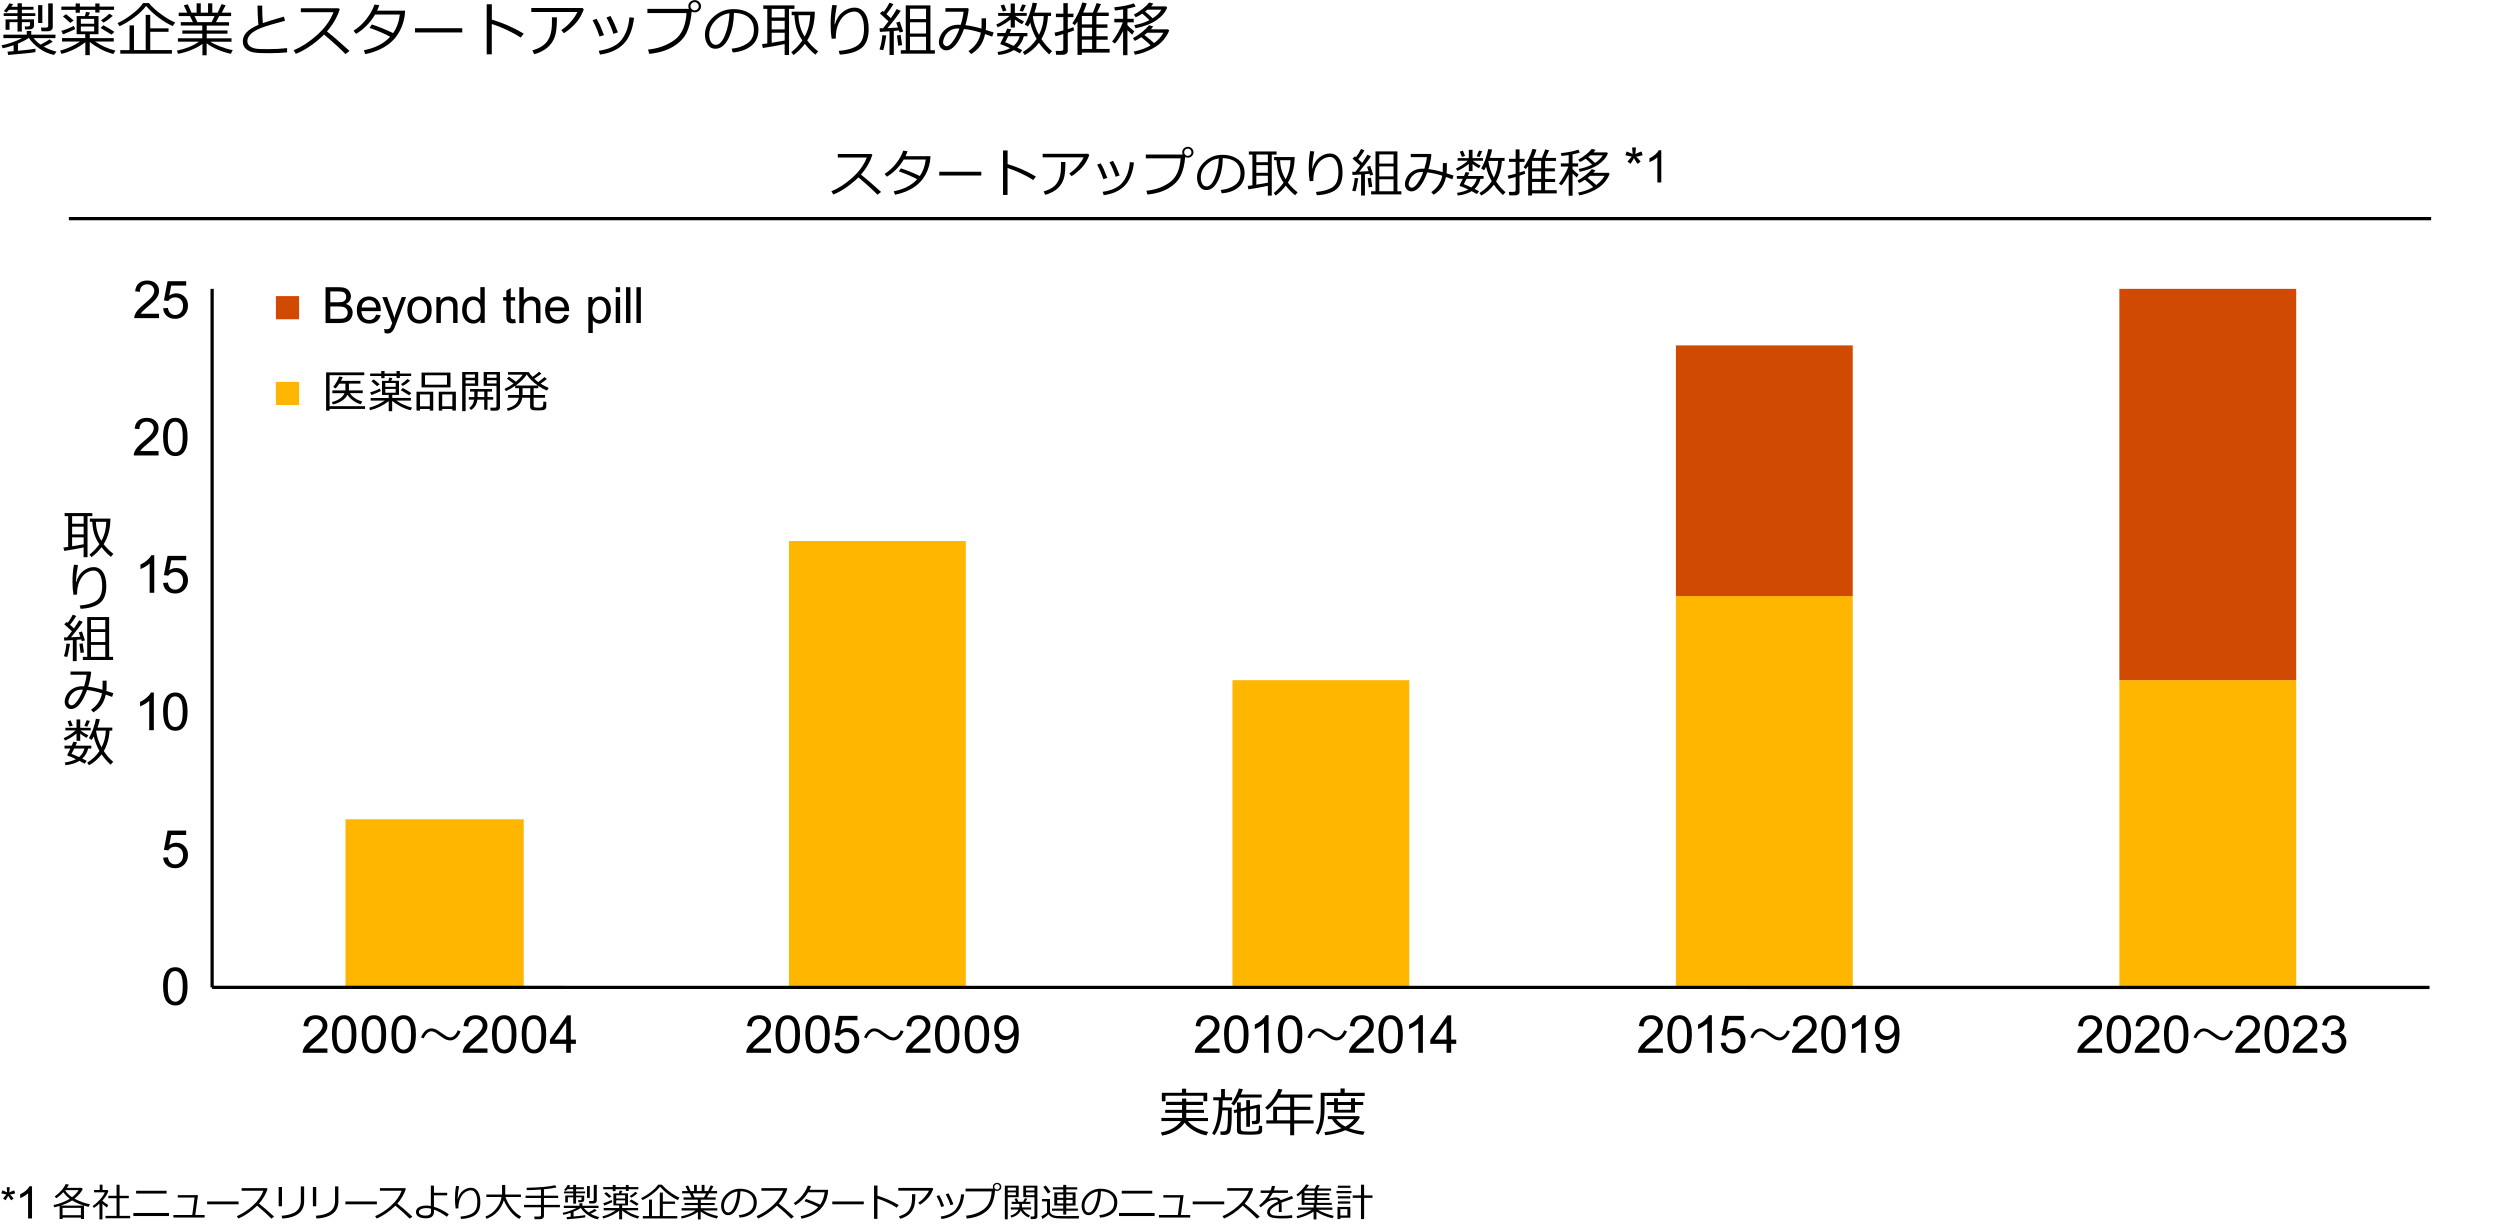 <?xml version="1.0" encoding="UTF-8"?><svg xmlns="http://www.w3.org/2000/svg" viewBox="0 0 769 378.13"><g id="_レイヤー_5"><path d="M651.92,209.22h54.39v94.51h-54.39v-94.51Zm-136.41-25.86h54.39v120.36h-54.39v-120.36Zm-136.41,25.86h54.39v94.51h-54.39v-94.51Zm-136.41-42.8h54.39v137.31h-54.39V166.42ZM106.27,252.01h54.83v51.71h-54.83v-51.71Z" fill="#ffb600"/><path d="M651.92,88.85h54.39v120.36h-54.39V88.85Zm-136.41,17.39h54.39v77.12h-54.39V106.24Z" fill="#d04a02"/><line x1="65.25" y1="303.72" x2="65.25" y2="88.85" fill="none" stroke="#000" stroke-linejoin="round"/><line x1="65.25" y1="303.72" x2="747.32" y2="303.73" fill="none" stroke="#000" stroke-linejoin="round"/><rect x="84.87" y="91.08" width="7.13" height="7.13" fill="#d04a02"/><rect x="84.87" y="117.46" width="7.13" height="7.13" fill="#ffb600"/><line x1="21.68" y1="67.25" x2="747.32" y2="67.25" fill="none" stroke="#000" stroke-linecap="square" stroke-linejoin="round"/></g><g id="_レイヤー_7"><g><path d="M4.19,15.75v-1.83c-1.17,.4-2.29,.71-3.36,.93l-.35-.91c2.13-.42,4.25-1.16,6.36-2.22H1.04v-1.05h7.19v-1.13h1.38v1.13h7.45v1.05h-6.73c.57,.74,1.29,1.41,2.15,2.01,1.32-.69,2.25-1.23,2.79-1.63l.95,.74c-.73,.49-1.66,.99-2.79,1.5,1.2,.69,2.52,1.2,3.95,1.54l-.76,1.03c-1.61-.35-3.09-1-4.46-1.95s-2.45-2.03-3.26-3.25h-.11c-.91,.63-2,1.19-3.27,1.7v2.21c2.7-.25,4.5-.47,5.4-.64l-.03,1.05c-1.02,.21-3.82,.5-8.4,.88l-.17-1.03c.57-.04,1.19-.08,1.86-.13Zm4.99-6.71h-1.47l-.11-.91h1.03c.39,0,.59-.17,.59-.5v-.83h-2.51v2.9h-1.32v-2.9H2.93v2.36H1.71v-3.2h3.67v-1.03H1.14v-.86H5.39v-1.06H2.79c-.33,.4-.6,.68-.8,.84l-.81-.46c.61-.59,1.17-1.37,1.69-2.35l1.16,.22c-.15,.26-.34,.54-.55,.84h1.92V1.01h1.32v1.09h3.59v.9h-3.59v1.06h4.15v.86H6.71v1.03h3.74v1.95c0,.34-.12,.61-.37,.82s-.55,.31-.89,.31Zm2.55-1.96V1.58h1.29V7.08h-1.29Zm3.01,2.53h-1.99l-.14-1.13h1.56c.44,0,.66-.2,.66-.61V1.04h1.4v7.29c0,.37-.14,.68-.43,.92s-.64,.36-1.05,.36Z"/><path d="M18.89,16.57l-.4-.99c2.27-.62,4.31-1.56,6.14-2.81h-5.55v-1.05h7.14v-1.2h-2.64V4.94h2.53l.35-1.28,1.23,.18-.5,1.1h3.11v5.58h-2.68v1.2h7.37v1.05h-5.76c1.99,1.34,4.08,2.27,6.27,2.79l-.64,1.05c-1.43-.37-2.79-.9-4.07-1.6s-2.34-1.4-3.18-2.12v4.07h-1.36v-3.96c-2.2,1.7-4.64,2.89-7.34,3.58ZM30.62,3.03v.83h-1.31v-.83h-4.74v.88h-1.3v-.88h-4.4v-.99h4.4v-.98h1.3v.98h4.74v-.98h1.31v.98h4.47v.99h-4.47Zm-11.22,7.53l-.53-1.05c1.51-.46,2.79-.98,3.85-1.55l.39,.98c-.41,.26-1.65,.8-3.71,1.62Zm2.24-3.51l-2.29-2.02,.99-.66c.39,.29,1.16,.93,2.31,1.92l-1.01,.76Zm3.23,.24h4.1v-1.49h-4.1v1.49Zm4.1,.86h-4.1v1.5h4.1v-1.5Zm5.34,2.5c-.36-.24-.92-.58-1.67-1.02-.75-.45-1.31-.79-1.67-1.02l.81-.84c1.21,.64,2.35,1.32,3.4,2.02l-.87,.86Zm-2.48-3.71l-.75-.69c.99-.64,1.85-1.32,2.57-2.04l1.05,.68c-1.11,.96-2.06,1.65-2.87,2.06Z"/><path d="M53.15,8.02c-1.29-.54-2.73-1.4-4.31-2.57s-2.88-2.37-3.89-3.62c-.87,1.17-2.12,2.36-3.73,3.56s-3.09,2.09-4.45,2.67l-.61-.96c1.37-.6,2.86-1.52,4.47-2.76s2.73-2.38,3.37-3.4h1.8c.88,1.1,2.13,2.24,3.74,3.43s3.07,2.03,4.35,2.53l-.76,1.12Zm-16.15,8.5v-1.1h2.85V7.81h1.36v7.6h3.61V4.58h1.4v4.13h5.62v1.08h-5.62v5.62h6.66v1.1h-15.88Z"/><path d="M54.76,16.55l-.35-.96c2.87-.63,5.12-1.55,6.77-2.77h-6.45v-1.05h7.49v-1.42h-6.13v-.98h6.13v-1.51h-6.61v-1.05h3.73l-.9-1.87h-3.47v-1.05h2.63l-1.06-2.24,1.21-.33,1.16,2.57h1.57V1.03h1.28V3.89h2.24V1.03h1.3V3.89h1.67l1.18-2.6,1.25,.33-1.19,2.28h2.88v1.05h-3.66l-1,1.87h4.02v1.05h-6.86v1.51h6.39v.98h-6.39v1.42h7.62v1.05h-6.54c.82,.52,1.89,1.03,3.21,1.53s2.55,.85,3.7,1.05l-.57,1.14c-2.95-.65-5.44-1.73-7.45-3.23v3.67h-1.29v-3.5c-.84,.65-1.96,1.27-3.38,1.85s-2.79,.99-4.11,1.21Zm5.07-11.61l.89,1.87h4.37l.9-1.87h-6.15Z"/><path d="M88.29,16.11c-1.67,.17-3.46,.25-5.38,.25-.83,0-1.74-.01-2.71-.04s-1.78-.11-2.41-.24-1.19-.36-1.68-.69-.85-.72-1.08-1.17-.34-.96-.34-1.54c0-2,1.6-3.69,4.79-5.04-.16-1.85-.25-3.82-.28-5.92h1.46c0,.25,0,.52,0,.8,0,1.37,.06,2.9,.18,4.59,1.13-.42,3.29-1.08,6.48-1.99l.36,1.25c-.93,.25-2.37,.65-4.33,1.22s-3.42,1.11-4.39,1.62-1.69,1.05-2.16,1.63-.71,1.17-.71,1.81c0,.32,.06,.6,.18,.86s.32,.5,.59,.71,.64,.41,1.1,.57,1.09,.26,1.89,.29,1.65,.05,2.58,.04c2.16,0,4.12-.11,5.88-.32v1.3Z"/><path d="M107.52,15.66l-1.25,.97c-1.61-1.65-3.8-3.65-6.58-5.99-2.91,2.8-5.81,4.78-8.69,5.92l-.67-1.12c2.41-.98,4.82-2.54,7.21-4.68s4.07-4.47,5.03-7h-10.03v-1.22h11.61l.36,.33c-.82,2.48-2.14,4.75-3.95,6.8,1.79,1.4,4.11,3.4,6.95,5.99Z"/><path d="M116.66,1.58c-.19,.6-.41,1.17-.67,1.71h8.62c-.05,.86-.1,1.47-.17,1.85-.19,1.1-.48,2.12-.86,3.07s-.88,1.87-1.49,2.75-1.4,1.7-2.34,2.45-2.03,1.4-3.27,1.95-2.62,.97-4.14,1.29l-.42-1.2c3.45-.66,6.15-2.04,8.1-4.15-1.75-.96-3.86-1.86-6.34-2.72l.69-1.05c1.79,.55,3.98,1.43,6.56,2.65,1.11-1.58,1.79-3.48,2.05-5.7h-7.61c-.74,1.28-1.64,2.44-2.69,3.48s-2.11,1.86-3.16,2.46l-.77-.96c1.58-1.01,2.94-2.26,4.07-3.75s1.92-2.93,2.37-4.31l1.48,.19Z"/><path d="M142.19,9.98h-14.54v-1.3h14.54v1.3Z"/><path d="M161.09,10.34l-.92,1.22c-1.22-.81-2.68-1.61-4.37-2.4s-3.2-1.38-4.53-1.78v9.33h-1.56V1.32h1.58V6.03c3.47,1.04,6.74,2.48,9.8,4.31Z"/><path d="M179.57,2.87c-.1,.37-.41,1.06-.94,2.08s-1.33,2.04-2.4,3.07-2.01,1.76-2.8,2.19l-.79-.95c1.18-.76,2.23-1.7,3.15-2.81s1.51-2.03,1.79-2.75h-14.15v-1.24h15.7l.45,.41Zm-8.26,2.44c0,2.1-.12,3.73-.36,4.9s-.7,2.23-1.39,3.16-1.57,1.68-2.63,2.25-1.94,.91-2.63,1.03l-.54-1.15c2.17-.62,3.7-1.57,4.59-2.85s1.35-2.92,1.41-4.9l.02-2.43h1.53Z"/><path d="M185.79,10.8l-1.38,.45c-.5-1.63-1.21-3.3-2.13-5.02l1.22-.46c.5,.88,.86,1.55,1.07,2.01s.62,1.47,1.21,3.01Zm9.24-5.33c-.44,3.66-1.53,6.35-3.27,8.09s-4.14,2.81-7.2,3.23l-.39-1.17c3.34-.48,5.7-1.63,7.07-3.45s2.16-4.1,2.36-6.83l1.44,.13Zm-4.96,4.48l-1.39,.47c-.4-1.43-1.11-3.11-2.13-5.03l1.23-.48c.66,1.22,1.07,2.05,1.24,2.47s.51,1.28,1.05,2.57Z"/><path d="M212.75,3.59c-.22,2.67-.75,4.85-1.59,6.55s-2.25,3.12-4.21,4.27-4.37,1.87-7.25,2.16l-.36-1.33c3.06-.29,5.74-1.25,8.03-2.87s3.56-4.4,3.81-8.35h-12.04v-1.3h12.77c-.12-.24-.18-.51-.18-.82,0-.52,.19-.95,.57-1.31s.85-.54,1.41-.55c.53,0,.98,.18,1.35,.54s.56,.81,.58,1.35c0,.52-.19,.96-.56,1.32s-.83,.54-1.36,.55c-.35,0-.67-.07-.95-.22Zm.91-.4c.34,0,.64-.12,.89-.36s.38-.53,.38-.88-.12-.65-.37-.91-.55-.38-.9-.38-.63,.12-.89,.37-.38,.54-.38,.88,.12,.64,.37,.89,.55,.38,.89,.38Z"/><path d="M225.39,16.16l-.34-1.19c1.89-.17,3.5-.72,4.84-1.64s2.01-2.31,2.01-4.15c0-1.64-.54-2.91-1.62-3.81s-2.59-1.37-4.52-1.42c-.06,3.15-.63,5.78-1.7,7.89s-2.4,3.16-4.01,3.16c-1,0-1.78-.42-2.35-1.27s-.86-1.88-.86-3.1c0-2.01,.87-3.82,2.6-5.42s3.79-2.4,6.16-2.4c2.23,0,4.07,.56,5.52,1.67s2.17,2.64,2.17,4.57c0,2.2-.73,3.89-2.19,5.05s-3.36,1.85-5.71,2.04Zm-1.02-12.09c-1.7,.26-3.16,1.03-4.38,2.31s-1.84,2.73-1.84,4.34c0,.86,.18,1.58,.54,2.18s.86,.89,1.49,.89c1.1,0,2.05-1.02,2.87-3.07s1.26-4.26,1.33-6.64Z"/><path d="M241.37,13.55c-2.1,.45-4.34,.85-6.72,1.22l-.26-1.19c.36-.04,.9-.12,1.63-.23V2.73h-1.23V1.67h9.59v1.06h-1.67v14.19h-1.35v-3.38Zm-4-10.82v2.65h4V2.73h-4Zm0,3.66v2.66h4v-2.66h-4Zm0,6.77c1.59-.25,2.93-.48,4-.69v-2.4h-4v3.09Zm10.92-.71c.96,1.22,2.08,2.34,3.37,3.36l-.84,1.01c-1.12-.86-2.2-1.97-3.24-3.33-.97,1.28-2.13,2.43-3.5,3.45l-.68-.91c1.2-.9,2.34-2.09,3.41-3.59-.64-.9-1.18-1.94-1.62-3.12s-.72-2.73-.83-4.64h-.84v-1.08h7.11c-.02,3.45-.8,6.4-2.34,8.85Zm-.79-1.19c1.07-1.87,1.64-4.06,1.71-6.58h-3.61c.08,2.51,.71,4.7,1.9,6.58Z"/><path d="M258.32,16.81l-.33-1.15c2.52-.2,4.45-.76,5.78-1.68s2-2.61,2-5.08c0-1.73-.27-3.05-.8-3.97s-1.24-1.38-2.12-1.38c-.84,0-1.7,.28-2.59,.82s-1.64,1.45-2.26,2.74-.93,2.87-.92,4.75l-1.25,.08c-.22-1.35-.32-2.86-.32-4.54,0-2.15,.17-4.11,.51-5.88l1.39,.12c-.39,2.12-.63,4.07-.7,5.85h.12c.43-1.59,1.21-2.85,2.36-3.76s2.35-1.37,3.62-1.38c1.35,0,2.42,.57,3.21,1.71s1.18,2.77,1.18,4.9c0,2.74-.75,4.69-2.25,5.85s-3.71,1.82-6.63,1.99Z"/><path d="M271.67,15.45l-1.13-.23c.47-1.42,.76-2.89,.86-4.4l1.23,.11c-.38,2.34-.7,3.85-.96,4.52Zm1.95,1.47v-7.29l-2.96,.18-.11-1.12h.42c.15,0,.37,0,.67,0,.64-.8,1.19-1.51,1.65-2.14l-2.65-2.43,.89-.77,.33,.29c.76-1.03,1.34-1.97,1.75-2.82l1.2,.46c-.65,1.09-1.37,2.11-2.14,3.06,.5,.45,.95,.86,1.35,1.25,.84-1.17,1.44-2.11,1.8-2.8l1.25,.54c-1.16,1.74-2.52,3.52-4.08,5.33,1.04-.04,2.12-.1,3.23-.18-.22-.65-.4-1.15-.54-1.51l1.1-.33c.28,.78,.63,1.81,1.04,3.08l-1.12,.27c-.02-.08-.08-.28-.19-.61-.27,.03-.8,.08-1.58,.14v7.39h-1.3Zm2.68-2.85c-.15-1.32-.29-2.38-.4-3.16l1.13-.17c.14,1.11,.3,2.15,.47,3.14l-1.2,.18Zm.79,2.44v-1.06h1.52V1.66h7.59V15.45h1.37v1.06h-10.48Zm7.76-10.65V2.69h-4.94v3.17h4.94Zm-4.94,4.45h4.94v-3.47h-4.94v3.47Zm0,5.14h4.94v-4.16h-4.94v4.16Z"/><path d="M305.63,9.98l-.43,1.3c-.79-.3-1.52-.57-2.19-.81-.3,1.42-.79,2.61-1.47,3.59s-1.62,1.83-2.82,2.57l-.81-.91c2.09-1.41,3.35-3.3,3.8-5.68-1.85-.58-3.58-.96-5.18-1.13-1.64,4.38-3.47,6.57-5.48,6.57-.64,0-1.18-.24-1.61-.73s-.64-1.07-.64-1.75c0-.75,.21-1.53,.65-2.35s1.11-1.53,2.05-2.13,2-.9,3.19-.91c.27,0,.55,0,.83,.02,.44-1.35,.73-2.69,.88-4.02h-5.58v-1.12h6.89l.27,.29c-.22,1.82-.57,3.47-1.04,4.97,1.54,.18,3.19,.53,4.95,1.05,.04-.43,.05-1.48,.05-3.16h1.37v1.53c0,.81-.02,1.49-.09,2.04,.54,.16,1.34,.42,2.41,.76Zm-10.5-1.19c-.27-.01-.49-.02-.65-.02-.91,0-1.72,.25-2.4,.74s-1.19,1.09-1.51,1.78-.48,1.27-.48,1.73c0,.32,.11,.6,.32,.83s.48,.35,.79,.35c.62,0,1.31-.57,2.09-1.72s1.39-2.38,1.84-3.7Z"/><path d="M306.91,8.39l-.47-.83c.56-.23,1.25-.61,2.07-1.13s1.5-1.04,2.04-1.55h-3.52v-.91h3.86V1.09h1.28V3.97h3.64v.91h-3.56c.8,.65,1.71,1.22,2.73,1.7l-.62,.88c-.59-.3-1.32-.78-2.19-1.45v2.46h-1.28v-2.49c-1.32,1.06-2.65,1.86-3.98,2.41Zm4.98,7.01c-1.34,.83-2.94,1.33-4.8,1.51l-.26-.92c1.54-.22,2.83-.61,3.88-1.17-1.29-.62-2.22-1-2.78-1.14-.13,0-.2-.11-.2-.32,0-.04,.01-.08,.04-.12,.29-.52,.64-1.22,1.04-2.09h-2.06v-.99h2.5c.27-.62,.46-1.08,.55-1.36l1.28,.2c-.11,.26-.28,.65-.51,1.16h5.45v.99h-1.09c-.33,1.38-1.02,2.54-2.05,3.5,.67,.32,1.19,.58,1.56,.77l-.73,.99c-.42-.26-1.03-.6-1.83-1.01Zm-3.39-11.86l-.71-1.84,1.06-.32,.74,1.84-1.09,.32Zm3.28,10.57c.97-.83,1.59-1.82,1.85-2.97h-3.51c-.46,.97-.78,1.58-.94,1.84,.45,.15,1.32,.53,2.59,1.13Zm2.86-10.54l-1.01-.25,.81-1.97,1.11,.24-.91,1.99Zm4.94,9.6c-1.17,1.56-2.62,2.82-4.35,3.75l-.62-.91c1.79-1.09,3.2-2.43,4.25-4.03-.99-1.8-1.64-3.49-1.96-5.04-.23,.47-.46,.88-.69,1.22l-1.01-.62c.53-.87,1.03-1.95,1.48-3.24s.77-2.45,.95-3.48l1.35,.17c-.18,.94-.44,1.9-.8,2.9h5.12v1.03h-.96c-.13,2.64-.8,5-1.99,7.08,.95,1.48,2.04,2.73,3.26,3.74l-.9,.99c-1.25-1.15-2.29-2.34-3.12-3.55Zm0-2.44c.95-1.87,1.44-3.8,1.47-5.8l-3.27,.03-.08,.2c.28,1.95,.91,3.81,1.88,5.57Z"/><path d="M324.67,11.17l-.32-1.12c.64-.13,1.56-.36,2.74-.69V5.27h-2.29v-1.06h2.29V.96h1.35v3.25h1.75v1.06h-1.75v3.68c.77-.23,1.35-.43,1.73-.58l.24,.96c-.42,.19-1.08,.44-1.97,.73v5.57c0,.38-.14,.67-.43,.89s-.62,.33-1.01,.33h-2.13l-.15-1.19h1.63c.48,0,.72-.19,.72-.57v-4.61c-.97,.29-1.78,.52-2.43,.68Zm12.61,3.89h4.04v1.12h-8.54v.72h-1.34V6.69c-.04,.06-.32,.42-.83,1.06l-.76-.58c1.45-2.13,2.47-4.27,3.07-6.42l1.36,.28c-.24,.84-.61,1.79-1.1,2.85h2.99c.5-1.19,.89-2.17,1.15-2.93l1.34,.3c-.12,.33-.52,1.21-1.2,2.63h3.58v1.05h-3.78v2.57h3.38v1.05h-3.38v2.61h3.45v1.06h-3.45v2.85Zm-4.5-10.13v2.57h3.15v-2.57h-3.15Zm0,3.61v2.61h3.15v-2.61h-3.15Zm0,6.52h3.15v-2.85h-3.15v2.85Z"/><path d="M342.94,13.39l-.86-.61c.53-.62,1.13-1.53,1.8-2.72s1.17-2.26,1.49-3.19h-2.61v-1.08h2.71V2.9c-.75,.12-1.58,.24-2.49,.35l-.24-1c2.67-.28,4.68-.69,6.03-1.23l.56,.98c-.63,.23-1.47,.45-2.53,.66v3.13h1.93v1.08h-1.93v.88c.39,.45,1.1,1.08,2.11,1.89l-.66,1.03c-.33-.3-.82-.76-1.45-1.4v7.7h-1.34v-7.39c-1.03,1.92-1.87,3.19-2.52,3.81Zm10.99,.58c-.42-.45-.86-.86-1.31-1.23l-1.54-1.3c-.76,.51-1.44,.89-2.02,1.14l-.55-.87c.91-.48,1.84-1.09,2.78-1.84s1.65-1.45,2.14-2.11l1.28,.35c-.15,.26-.39,.56-.7,.91h5.26l.37,.33c-.29,.87-.87,1.83-1.72,2.9s-2.1,2.02-3.74,2.86-3.32,1.42-5.06,1.73l-.4-.97c2.03-.42,3.77-1.05,5.22-1.92Zm-.36-7.78c-.44-.43-.82-.79-1.13-1.06l-1.08-.94c-.77,.52-1.44,.89-2,1.12l-.58-.8c.83-.42,1.71-1,2.64-1.74s1.61-1.4,2.03-2l1.28,.3c-.21,.36-.42,.66-.64,.9h4.6l.34,.32c-.56,1.49-1.67,2.79-3.31,3.92s-3.79,1.95-6.43,2.49l-.37-.98c1.72-.3,3.28-.81,4.66-1.52Zm-1.55,4.59c1.31,1.01,2.3,1.84,2.97,2.48,1.31-.98,2.27-2.05,2.87-3.2h-4.95c-.33,.28-.63,.52-.9,.72Zm.21-7.21c.62,.47,1.4,1.15,2.34,2.05,1.22-.78,2.11-1.66,2.67-2.65h-4.25c-.2,.17-.45,.37-.76,.6Z"/></g><g><path d="M271.02,59.03l-1.11,.86c-1.43-1.47-3.38-3.24-5.85-5.33-2.59,2.49-5.16,4.25-7.73,5.27l-.59-.99c2.15-.88,4.28-2.26,6.41-4.16,2.13-1.9,3.62-3.97,4.47-6.22h-8.91v-1.09h10.32l.32,.29c-.73,2.21-1.9,4.22-3.51,6.05,1.59,1.25,3.65,3.02,6.18,5.33Z"/><path d="M279.15,46.52c-.17,.53-.37,1.04-.59,1.52h7.66c-.04,.76-.09,1.31-.15,1.64-.17,.97-.43,1.88-.76,2.73-.34,.85-.78,1.66-1.33,2.44-.55,.78-1.24,1.51-2.08,2.18s-1.81,1.25-2.91,1.73c-1.1,.48-2.33,.86-3.68,1.14l-.38-1.07c3.07-.58,5.47-1.81,7.2-3.69-1.56-.85-3.44-1.66-5.63-2.42l.61-.93c1.59,.49,3.54,1.27,5.83,2.35,.98-1.4,1.59-3.09,1.82-5.07h-6.77c-.66,1.14-1.46,2.17-2.39,3.09-.94,.93-1.88,1.66-2.81,2.19l-.69-.85c1.41-.9,2.61-2.01,3.62-3.33,1.01-1.33,1.71-2.6,2.11-3.83l1.31,.17Z"/><path d="M301.84,53.99h-12.92v-1.16h12.92v1.16Z"/><path d="M318.64,54.3l-.82,1.09c-1.08-.72-2.38-1.43-3.88-2.13-1.51-.7-2.85-1.22-4.02-1.58v8.29h-1.39v-13.68h1.41v4.19c3.09,.93,5.99,2.2,8.71,3.83Z"/><path d="M335.07,47.66c-.09,.33-.37,.94-.83,1.85-.47,.9-1.18,1.81-2.14,2.73-.96,.91-1.79,1.56-2.49,1.95l-.7-.84c1.05-.68,1.99-1.51,2.8-2.5,.81-.99,1.34-1.8,1.59-2.45h-12.58v-1.1h13.95l.4,.37Zm-7.34,2.17c0,1.86-.11,3.32-.32,4.36-.21,1.04-.62,1.98-1.24,2.81-.62,.83-1.39,1.5-2.34,2-.94,.5-1.72,.8-2.34,.91l-.48-1.02c1.93-.55,3.29-1.39,4.08-2.54,.79-1.14,1.2-2.59,1.25-4.36l.02-2.16h1.36Z"/><path d="M340.6,54.71l-1.23,.4c-.44-1.45-1.07-2.93-1.89-4.46l1.09-.41c.45,.78,.77,1.38,.95,1.79,.19,.41,.55,1.3,1.08,2.68Zm8.21-4.73c-.39,3.25-1.36,5.65-2.91,7.19-1.55,1.54-3.68,2.5-6.4,2.88l-.35-1.04c2.97-.43,5.06-1.45,6.28-3.07,1.22-1.62,1.92-3.64,2.1-6.07l1.28,.12Zm-4.41,3.98l-1.23,.41c-.36-1.27-.99-2.76-1.89-4.47l1.09-.43c.59,1.09,.96,1.82,1.1,2.2,.15,.38,.46,1.14,.93,2.29Z"/><path d="M364.56,48.31c-.19,2.37-.67,4.31-1.42,5.82-.75,1.51-2,2.78-3.74,3.8-1.74,1.02-3.89,1.66-6.45,1.92l-.32-1.18c2.72-.26,5.1-1.11,7.14-2.55,2.03-1.44,3.16-3.91,3.39-7.42h-10.7v-1.16h11.35c-.1-.21-.16-.46-.16-.73,0-.46,.17-.85,.5-1.16,.34-.32,.75-.48,1.25-.49,.47,0,.87,.16,1.2,.48,.33,.32,.5,.72,.51,1.2,0,.46-.17,.85-.5,1.17-.33,.32-.74,.48-1.21,.49-.31,0-.59-.06-.84-.2Zm.81-.36c.3,0,.57-.11,.79-.32,.23-.21,.34-.47,.34-.78s-.11-.58-.33-.8c-.22-.22-.49-.34-.8-.34s-.57,.11-.79,.33c-.22,.22-.34,.48-.34,.79s.11,.57,.33,.79c.22,.22,.49,.34,.79,.34Z"/><path d="M375.8,59.48l-.3-1.05c1.68-.15,3.11-.64,4.3-1.46,1.19-.82,1.79-2.05,1.79-3.69,0-1.46-.48-2.59-1.44-3.38s-2.3-1.22-4.02-1.27c-.06,2.8-.56,5.14-1.51,7.02-.95,1.88-2.14,2.81-3.56,2.81-.89,0-1.58-.38-2.09-1.13-.51-.75-.76-1.67-.76-2.75,0-1.79,.77-3.39,2.31-4.82,1.54-1.42,3.37-2.14,5.48-2.14,1.98,0,3.62,.5,4.91,1.49,1.29,.99,1.93,2.35,1.93,4.07,0,1.96-.65,3.46-1.95,4.49-1.3,1.04-2.99,1.64-5.08,1.81Zm-.91-10.75c-1.51,.23-2.81,.91-3.9,2.05-1.09,1.14-1.63,2.42-1.63,3.86,0,.76,.16,1.41,.48,1.93,.32,.53,.76,.79,1.33,.79,.97,0,1.82-.91,2.55-2.73,.72-1.82,1.12-3.79,1.18-5.9Z"/><path d="M390,57.16c-1.87,.4-3.86,.76-5.98,1.09l-.23-1.05c.32-.04,.8-.1,1.45-.2v-9.45h-1.09v-.95h8.52v.95h-1.48v12.62h-1.2v-3Zm-3.55-9.62v2.35h3.55v-2.35h-3.55Zm0,3.25v2.37h3.55v-2.37h-3.55Zm0,6.02c1.42-.22,2.6-.43,3.55-.62v-2.13h-3.55v2.75Zm9.7-.63c.85,1.08,1.85,2.08,2.99,2.98l-.75,.9c-1-.76-1.96-1.75-2.88-2.96-.86,1.14-1.9,2.16-3.11,3.06l-.6-.8c1.07-.8,2.08-1.86,3.03-3.19-.57-.8-1.05-1.72-1.44-2.78s-.64-2.43-.74-4.12h-.74v-.96h6.32c-.02,3.06-.71,5.69-2.08,7.87Zm-.7-1.05c.95-1.66,1.46-3.61,1.52-5.85h-3.21c.07,2.23,.63,4.18,1.69,5.85Z"/><path d="M405.07,60.06l-.29-1.02c2.24-.18,3.95-.67,5.14-1.49,1.19-.82,1.78-2.32,1.78-4.52,0-1.54-.24-2.71-.71-3.53-.47-.81-1.1-1.22-1.89-1.22-.75,0-1.51,.25-2.3,.73-.79,.48-1.46,1.29-2.01,2.43-.55,1.14-.83,2.55-.82,4.23l-1.11,.07c-.19-1.2-.29-2.54-.29-4.04,0-1.91,.15-3.65,.45-5.23l1.23,.11c-.35,1.89-.56,3.62-.62,5.2h.11c.38-1.42,1.08-2.53,2.1-3.34,1.02-.81,2.09-1.22,3.22-1.22,1.2,0,2.15,.51,2.85,1.52,.7,1.01,1.05,2.46,1.05,4.35,0,2.44-.67,4.17-2,5.2-1.33,1.03-3.3,1.62-5.89,1.77Z"/><path d="M416.94,58.85l-1.01-.2c.42-1.26,.68-2.56,.77-3.91l1.09,.1c-.33,2.08-.62,3.42-.85,4.02Zm1.73,1.3v-6.48l-2.63,.16-.09-.99h.38c.13,0,.33,0,.59,0,.57-.71,1.06-1.35,1.47-1.9l-2.36-2.16,.79-.69,.29,.26c.67-.91,1.19-1.75,1.55-2.51l1.06,.41c-.58,.97-1.21,1.88-1.91,2.72,.44,.4,.84,.77,1.2,1.11,.74-1.04,1.28-1.87,1.6-2.49l1.11,.48c-1.03,1.55-2.24,3.13-3.62,4.74,.93-.04,1.88-.09,2.88-.16-.2-.58-.36-1.03-.48-1.34l.98-.29c.25,.69,.56,1.61,.93,2.74l-.99,.24c-.02-.07-.07-.25-.16-.54-.24,.03-.71,.07-1.41,.12v6.57h-1.16Zm2.38-2.53c-.14-1.18-.26-2.11-.36-2.8l1.01-.15c.12,.98,.26,1.91,.41,2.79l-1.06,.16Zm.7,2.17v-.95h1.35v-12.26h6.74v12.26h1.22v.95h-9.31Zm6.9-9.47v-2.82h-4.39v2.82h4.39Zm-4.39,3.95h4.39v-3.09h-4.39v3.09Zm0,4.57h4.39v-3.7h-4.39v3.7Z"/><path d="M447.12,53.99l-.38,1.16c-.7-.27-1.35-.51-1.95-.72-.27,1.26-.7,2.32-1.3,3.19-.6,.86-1.44,1.62-2.51,2.28l-.72-.81c1.85-1.25,2.98-2.94,3.38-5.05-1.65-.52-3.18-.85-4.6-1.01-1.46,3.9-3.08,5.84-4.88,5.84-.57,0-1.05-.21-1.43-.64-.38-.43-.57-.95-.57-1.56,0-.67,.19-1.36,.57-2.09s.99-1.36,1.82-1.89c.83-.53,1.78-.8,2.84-.81,.24,0,.49,0,.74,.02,.39-1.2,.65-2.39,.78-3.57h-4.96v-.99h6.12l.24,.26c-.2,1.61-.51,3.09-.93,4.41,1.37,.16,2.84,.47,4.4,.94,.03-.38,.05-1.31,.05-2.8h1.22v1.36c0,.72-.02,1.33-.08,1.81,.48,.15,1.19,.37,2.14,.68Zm-9.34-1.05c-.24-.01-.43-.02-.58-.02-.81,0-1.53,.22-2.14,.66-.61,.44-1.06,.97-1.34,1.58-.28,.61-.43,1.13-.43,1.54,0,.29,.1,.53,.29,.74,.19,.21,.43,.31,.7,.31,.55,0,1.17-.51,1.86-1.53,.69-1.02,1.24-2.12,1.63-3.29Z"/><path d="M448.26,52.57l-.41-.73c.5-.21,1.11-.54,1.84-1.01,.73-.46,1.33-.92,1.82-1.38h-3.13v-.81h3.43v-2.56h1.14v2.56h3.23v.81h-3.16c.71,.58,1.52,1.08,2.43,1.51l-.55,.78c-.53-.27-1.17-.7-1.95-1.29v2.19h-1.14v-2.21c-1.18,.94-2.36,1.66-3.54,2.14Zm4.43,6.23c-1.19,.73-2.62,1.18-4.27,1.34l-.23-.82c1.36-.2,2.52-.54,3.45-1.04-1.15-.55-1.97-.89-2.47-1.02-.12,0-.18-.09-.18-.28,0-.04,0-.07,.03-.11,.26-.46,.57-1.08,.93-1.86h-1.83v-.88h2.22c.24-.55,.4-.96,.49-1.21l1.14,.18c-.09,.23-.25,.58-.45,1.03h4.84v.88h-.97c-.3,1.22-.9,2.26-1.82,3.11,.6,.29,1.06,.52,1.38,.69l-.65,.88c-.37-.23-.91-.53-1.62-.9Zm-3.02-10.54l-.63-1.63,.95-.28,.66,1.63-.97,.28Zm2.91,9.4c.86-.73,1.41-1.61,1.65-2.64h-3.12c-.41,.86-.69,1.4-.84,1.63,.4,.14,1.17,.47,2.3,1.01Zm2.54-9.37l-.9-.23,.72-1.75,.98,.21-.8,1.77Zm4.39,8.53c-1.04,1.39-2.33,2.5-3.87,3.34l-.55-.8c1.59-.97,2.85-2.16,3.77-3.59-.88-1.6-1.46-3.1-1.74-4.48-.21,.42-.41,.78-.61,1.09l-.9-.55c.47-.77,.91-1.73,1.32-2.88,.4-1.15,.68-2.18,.84-3.09l1.2,.15c-.16,.83-.39,1.69-.71,2.58h4.55v.91h-.85c-.12,2.34-.71,4.44-1.77,6.29,.84,1.32,1.81,2.42,2.9,3.32l-.8,.88c-1.11-1.03-2.03-2.08-2.77-3.16Zm0-2.17c.84-1.66,1.28-3.38,1.3-5.16l-2.91,.02-.07,.18c.25,1.73,.81,3.39,1.67,4.95Z"/><path d="M464.05,55.04l-.28-1c.57-.11,1.38-.32,2.44-.62v-3.62h-2.04v-.95h2.04v-2.89h1.2v2.89h1.55v.95h-1.55v3.27c.69-.21,1.2-.38,1.54-.52l.21,.85c-.38,.17-.96,.39-1.75,.65v4.95c0,.33-.13,.6-.38,.79-.25,.2-.55,.29-.89,.29h-1.89l-.13-1.05h1.45c.43,0,.64-.17,.64-.51v-4.09c-.86,.26-1.58,.46-2.16,.6Zm11.21,3.46h3.59v.99h-7.59v.64h-1.19v-9.08c-.04,.06-.28,.37-.73,.95l-.67-.52c1.29-1.9,2.2-3.8,2.73-5.7l1.21,.25c-.21,.75-.54,1.59-.98,2.53h2.66c.45-1.06,.79-1.92,1.02-2.6l1.2,.27c-.11,.3-.46,1.08-1.06,2.34h3.18v.93h-3.36v2.28h3v.93h-3v2.32h3.07v.95h-3.07v2.53Zm-4-9.01v2.28h2.8v-2.28h-2.8Zm0,3.21v2.32h2.8v-2.32h-2.8Zm0,5.8h2.8v-2.53h-2.8v2.53Z"/><path d="M480.29,57.02l-.77-.54c.47-.55,1-1.36,1.6-2.42,.6-1.06,1.04-2.01,1.32-2.84h-2.32v-.96h2.41v-2.57c-.67,.11-1.4,.21-2.21,.31l-.21-.89c2.37-.25,4.16-.61,5.36-1.09l.5,.88c-.56,.2-1.31,.4-2.25,.59v2.78h1.71v.96h-1.71v.78c.35,.4,.97,.96,1.88,1.68l-.59,.91c-.3-.27-.73-.68-1.29-1.24v6.84h-1.19v-6.57c-.91,1.71-1.66,2.84-2.24,3.39Zm9.77,.52c-.38-.4-.76-.77-1.16-1.09l-1.37-1.16c-.68,.45-1.28,.79-1.8,1.02l-.49-.77c.81-.43,1.64-.97,2.47-1.63,.84-.66,1.47-1.29,1.9-1.88l1.14,.31c-.14,.23-.34,.5-.62,.81h4.67l.33,.3c-.26,.77-.77,1.63-1.53,2.58-.76,.95-1.87,1.79-3.32,2.54-1.46,.74-2.96,1.26-4.5,1.54l-.36-.86c1.8-.37,3.35-.94,4.64-1.7Zm-.32-6.91c-.39-.39-.73-.7-1.01-.95l-.96-.84c-.68,.46-1.28,.79-1.78,.99l-.52-.71c.74-.38,1.52-.89,2.35-1.55,.83-.66,1.43-1.25,1.81-1.77l1.14,.27c-.19,.32-.38,.59-.57,.8h4.09l.3,.28c-.5,1.32-1.48,2.48-2.95,3.48-1.46,1-3.37,1.74-5.72,2.21l-.33-.87c1.53-.27,2.91-.72,4.14-1.35Zm-1.38,4.08c1.17,.9,2.05,1.64,2.64,2.2,1.17-.88,2.02-1.82,2.55-2.84h-4.4c-.29,.25-.56,.46-.8,.64Zm.19-6.41c.55,.42,1.24,1.02,2.08,1.82,1.08-.69,1.88-1.48,2.38-2.35h-3.77c-.18,.15-.4,.33-.68,.53Z"/><path d="M499.97,47.74l.37-1.14c.85,.3,1.47,.56,1.86,.78-.1-.97-.16-1.64-.16-2.01h1.17c-.02,.53-.08,1.2-.19,2,.55-.28,1.19-.54,1.9-.77l.37,1.14c-.68,.23-1.35,.38-2.01,.45,.33,.28,.79,.79,1.39,1.52l-.97,.68c-.31-.42-.68-1-1.1-1.73-.4,.76-.75,1.33-1.05,1.73l-.95-.68c.62-.77,1.07-1.28,1.34-1.52-.69-.13-1.35-.28-1.97-.45Z"/><path d="M511.01,56.13h-1.21v-7.73c-.29,.28-.67,.56-1.15,.84-.47,.28-.9,.49-1.28,.63v-1.17c.68-.32,1.27-.71,1.78-1.16s.87-.89,1.08-1.32h.78v9.92Z"/></g><g><path d="M48.92,96.5v1.36h-7.62c-.01-.34,.04-.67,.17-.98,.19-.52,.5-1.03,.93-1.53s1.04-1.08,1.85-1.75c1.25-1.03,2.1-1.84,2.54-2.44,.44-.6,.66-1.17,.66-1.7s-.2-1.03-.6-1.42c-.4-.38-.92-.58-1.57-.58-.68,0-1.23,.2-1.63,.61-.41,.41-.62,.97-.62,1.7l-1.45-.15c.1-1.08,.47-1.91,1.12-2.48,.65-.57,1.52-.85,2.62-.85s1.98,.31,2.63,.92,.97,1.37,.97,2.28c0,.46-.09,.91-.28,1.36s-.5,.91-.94,1.41c-.44,.49-1.17,1.17-2.18,2.03-.85,.71-1.39,1.2-1.63,1.45-.24,.25-.44,.51-.6,.77h5.65Z"/><path d="M50.16,94.84l1.49-.13c.11,.72,.37,1.27,.77,1.63,.4,.36,.88,.55,1.45,.55,.68,0,1.26-.26,1.73-.77s.71-1.19,.71-2.04-.23-1.44-.68-1.91c-.45-.47-1.05-.7-1.78-.7-.46,0-.87,.1-1.23,.31-.37,.21-.66,.48-.87,.81l-1.33-.17,1.12-5.92h5.73v1.35h-4.6l-.62,3.1c.69-.48,1.42-.72,2.18-.72,1.01,0,1.85,.35,2.55,1.05,.69,.7,1.04,1.59,1.04,2.69s-.3,1.94-.91,2.7c-.74,.93-1.75,1.4-3.03,1.4-1.05,0-1.9-.29-2.57-.88s-1.04-1.37-1.14-2.33Z"/></g><g><path d="M48.77,138.74v1.36h-7.62c-.01-.34,.04-.67,.17-.98,.19-.52,.5-1.03,.93-1.53s1.04-1.08,1.85-1.75c1.25-1.03,2.1-1.84,2.54-2.44,.44-.6,.66-1.17,.66-1.7s-.2-1.03-.6-1.42c-.4-.38-.92-.58-1.57-.58-.68,0-1.23,.2-1.63,.61-.41,.41-.62,.97-.62,1.7l-1.45-.15c.1-1.08,.47-1.91,1.12-2.48,.65-.57,1.52-.85,2.62-.85s1.98,.31,2.63,.92,.97,1.37,.97,2.28c0,.46-.09,.91-.28,1.36s-.5,.91-.94,1.41c-.44,.49-1.17,1.17-2.18,2.03-.85,.71-1.39,1.2-1.63,1.45-.24,.25-.44,.51-.6,.77h5.65Z"/><path d="M50.16,134.42c0-1.36,.14-2.46,.42-3.29,.28-.83,.7-1.47,1.25-1.92,.55-.45,1.25-.68,2.09-.68,.62,0,1.16,.12,1.63,.37,.47,.25,.85,.61,1.16,1.08,.3,.47,.54,1.04,.72,1.71,.17,.67,.26,1.58,.26,2.72,0,1.35-.14,2.44-.42,3.27-.28,.83-.69,1.47-1.25,1.93s-1.25,.68-2.09,.68c-1.11,0-1.98-.4-2.62-1.19-.76-.96-1.14-2.52-1.14-4.69Zm1.45,0c0,1.89,.22,3.15,.66,3.78,.44,.63,.99,.94,1.64,.94s1.2-.31,1.64-.94,.66-1.89,.66-3.77-.22-3.16-.66-3.78c-.44-.62-.99-.94-1.65-.94s-1.17,.27-1.56,.83c-.49,.7-.73,2-.73,3.89Z"/></g><g><path d="M47.45,182.35h-1.42v-9.02c-.34,.33-.79,.65-1.34,.98-.55,.32-1.05,.57-1.49,.73v-1.37c.79-.37,1.48-.82,2.08-1.35s1.01-1.04,1.26-1.54h.91v11.57Z"/><path d="M50.16,179.33l1.49-.13c.11,.72,.37,1.27,.77,1.63,.4,.36,.88,.55,1.45,.55,.68,0,1.26-.26,1.73-.77s.71-1.19,.71-2.04-.23-1.44-.68-1.91c-.45-.47-1.05-.7-1.78-.7-.46,0-.87,.1-1.23,.31-.37,.21-.66,.48-.87,.81l-1.33-.17,1.12-5.92h5.73v1.35h-4.6l-.62,3.1c.69-.48,1.42-.72,2.18-.72,1.01,0,1.85,.35,2.55,1.05,.69,.7,1.04,1.59,1.04,2.69s-.3,1.94-.91,2.7c-.74,.93-1.75,1.4-3.03,1.4-1.05,0-1.9-.29-2.57-.88s-1.04-1.37-1.14-2.33Z"/></g><g><path d="M47.32,224.6h-1.42v-9.02c-.34,.33-.79,.65-1.34,.98-.55,.32-1.05,.57-1.49,.73v-1.37c.79-.37,1.48-.82,2.08-1.35s1.01-1.04,1.26-1.54h.91v11.57Z"/><path d="M50.16,218.91c0-1.36,.14-2.46,.42-3.29,.28-.83,.7-1.47,1.25-1.92,.55-.45,1.25-.68,2.09-.68,.62,0,1.16,.12,1.63,.37,.47,.25,.85,.61,1.16,1.08,.3,.47,.54,1.04,.72,1.71,.17,.67,.26,1.58,.26,2.72,0,1.35-.14,2.44-.42,3.27-.28,.83-.69,1.47-1.25,1.93s-1.25,.68-2.09,.68c-1.11,0-1.98-.4-2.62-1.19-.76-.96-1.14-2.52-1.14-4.69Zm1.45,0c0,1.89,.22,3.15,.66,3.78,.44,.63,.99,.94,1.64,.94s1.2-.31,1.64-.94,.66-1.89,.66-3.77-.22-3.16-.66-3.78c-.44-.62-.99-.94-1.65-.94s-1.17,.27-1.56,.83c-.49,.7-.73,2-.73,3.89Z"/></g><path d="M50.16,263.83l1.49-.13c.11,.72,.37,1.27,.77,1.63,.4,.36,.88,.55,1.45,.55,.68,0,1.26-.26,1.73-.77s.71-1.19,.71-2.04-.23-1.44-.68-1.91c-.45-.47-1.05-.7-1.78-.7-.46,0-.87,.1-1.23,.31-.37,.21-.66,.48-.87,.81l-1.33-.17,1.12-5.92h5.73v1.35h-4.6l-.62,3.1c.69-.48,1.42-.72,2.18-.72,1.01,0,1.85,.35,2.55,1.05,.69,.7,1.04,1.59,1.04,2.69s-.3,1.94-.91,2.7c-.74,.93-1.75,1.4-3.03,1.4-1.05,0-1.9-.29-2.57-.88s-1.04-1.37-1.14-2.33Z"/><path d="M50.16,303.41c0-1.36,.14-2.46,.42-3.29,.28-.83,.7-1.47,1.25-1.92,.55-.45,1.25-.68,2.09-.68,.62,0,1.16,.12,1.63,.37,.47,.25,.85,.61,1.16,1.08,.3,.47,.54,1.04,.72,1.71,.17,.67,.26,1.58,.26,2.72,0,1.35-.14,2.44-.42,3.27-.28,.83-.69,1.47-1.25,1.93s-1.25,.68-2.09,.68c-1.11,0-1.98-.4-2.62-1.19-.76-.96-1.14-2.52-1.14-4.69Zm1.45,0c0,1.89,.22,3.15,.66,3.78,.44,.63,.99,.94,1.64,.94s1.2-.31,1.64-.94,.66-1.89,.66-3.77-.22-3.16-.66-3.78c-.44-.62-.99-.94-1.65-.94s-1.17,.27-1.56,.83c-.49,.7-.73,2-.73,3.89Z"/><g><path d="M25.73,168.38c-1.86,.4-3.86,.76-5.98,1.09l-.23-1.05c.32-.04,.8-.1,1.45-.2v-9.45h-1.09v-.95h8.52v.95h-1.48v12.62h-1.2v-3Zm-3.55-9.62v2.35h3.55v-2.35h-3.55Zm0,3.25v2.37h3.55v-2.37h-3.55Zm0,6.02c1.42-.22,2.6-.43,3.55-.62v-2.13h-3.55v2.75Zm9.7-.63c.85,1.08,1.85,2.08,2.99,2.98l-.75,.9c-1-.76-1.96-1.75-2.88-2.96-.86,1.14-1.9,2.16-3.11,3.06l-.6-.8c1.07-.8,2.08-1.86,3.03-3.19-.57-.8-1.05-1.72-1.44-2.78s-.64-2.43-.74-4.12h-.74v-.96h6.32c-.02,3.06-.71,5.69-2.08,7.87Zm-.7-1.05c.95-1.66,1.46-3.61,1.52-5.85h-3.21c.07,2.23,.63,4.18,1.69,5.85Z"/><path d="M24.8,187.28l-.29-1.02c2.24-.18,3.95-.67,5.14-1.49,1.19-.82,1.78-2.32,1.78-4.52,0-1.54-.24-2.71-.71-3.53-.47-.81-1.1-1.22-1.89-1.22-.75,0-1.51,.25-2.3,.73-.79,.48-1.46,1.29-2.01,2.43s-.83,2.55-.82,4.23l-1.11,.07c-.19-1.2-.29-2.54-.29-4.04,0-1.91,.15-3.65,.45-5.23l1.23,.11c-.35,1.89-.56,3.62-.62,5.2h.11c.38-1.42,1.08-2.53,2.1-3.34,1.02-.81,2.09-1.22,3.22-1.22,1.2,0,2.15,.51,2.85,1.52,.7,1.01,1.05,2.46,1.05,4.35,0,2.44-.67,4.17-2,5.2s-3.3,1.62-5.89,1.77Z"/><path d="M20.67,202.07l-1.01-.2c.42-1.26,.68-2.56,.77-3.91l1.09,.1c-.33,2.08-.62,3.42-.85,4.02Zm1.73,1.3v-6.48l-2.63,.16-.09-.99h.38c.13,0,.33,0,.59,0,.57-.71,1.06-1.35,1.47-1.9l-2.36-2.16,.79-.69,.29,.26c.67-.91,1.19-1.75,1.55-2.51l1.06,.41c-.58,.97-1.21,1.88-1.91,2.72,.44,.4,.84,.77,1.2,1.11,.75-1.04,1.28-1.87,1.6-2.49l1.11,.48c-1.03,1.55-2.24,3.13-3.62,4.74,.93-.04,1.89-.09,2.88-.16-.2-.58-.36-1.03-.48-1.34l.98-.29c.25,.69,.56,1.61,.93,2.74l-.99,.24c-.02-.07-.07-.25-.16-.54-.24,.03-.71,.07-1.41,.12v6.57h-1.16Zm2.38-2.53c-.14-1.18-.25-2.11-.36-2.8l1.01-.15c.12,.98,.26,1.91,.41,2.79l-1.06,.16Zm.7,2.17v-.95h1.35v-12.26h6.74v12.26h1.22v.95h-9.31Zm6.9-9.47v-2.82h-4.39v2.82h4.39Zm-4.39,3.95h4.39v-3.09h-4.39v3.09Zm0,4.57h4.39v-3.7h-4.39v3.7Z"/><path d="M34.86,213.21l-.38,1.16c-.7-.27-1.35-.51-1.95-.72-.27,1.26-.7,2.32-1.3,3.19-.6,.86-1.44,1.62-2.51,2.28l-.72-.81c1.85-1.25,2.98-2.94,3.38-5.05-1.65-.52-3.18-.85-4.6-1.01-1.46,3.9-3.08,5.84-4.88,5.84-.57,0-1.05-.21-1.43-.64s-.57-.95-.57-1.56c0-.67,.19-1.36,.57-2.09s.99-1.36,1.82-1.89c.83-.53,1.78-.8,2.84-.81,.24,0,.49,0,.74,.02,.39-1.2,.65-2.39,.78-3.57h-4.96v-.99h6.12l.24,.26c-.2,1.61-.51,3.09-.93,4.41,1.37,.16,2.84,.47,4.4,.94,.03-.38,.05-1.31,.05-2.8h1.22v1.36c0,.72-.02,1.33-.08,1.81,.48,.15,1.19,.37,2.14,.68Zm-9.34-1.05c-.24-.01-.43-.02-.58-.02-.81,0-1.52,.22-2.14,.66-.61,.44-1.06,.97-1.34,1.58-.28,.61-.43,1.13-.43,1.54,0,.29,.1,.53,.29,.74,.19,.21,.43,.31,.7,.31,.55,0,1.17-.51,1.86-1.53,.69-1.02,1.24-2.12,1.63-3.29Z"/><path d="M19.99,227.8l-.41-.73c.5-.21,1.11-.54,1.84-1.01,.73-.46,1.33-.92,1.82-1.38h-3.13v-.81h3.43v-2.56h1.14v2.56h3.23v.81h-3.16c.71,.58,1.52,1.08,2.43,1.51l-.55,.78c-.53-.27-1.17-.7-1.95-1.29v2.19h-1.14v-2.21c-1.18,.94-2.36,1.66-3.54,2.14Zm4.43,6.23c-1.19,.73-2.61,1.18-4.27,1.34l-.23-.82c1.36-.2,2.52-.54,3.45-1.04-1.15-.55-1.97-.89-2.47-1.02-.12,0-.18-.09-.18-.28,0-.04,.01-.07,.03-.11,.26-.46,.57-1.08,.93-1.86h-1.83v-.88h2.22c.24-.55,.4-.96,.49-1.21l1.14,.18c-.09,.23-.25,.58-.45,1.03h4.84v.88h-.97c-.3,1.22-.9,2.26-1.82,3.11,.6,.29,1.06,.52,1.38,.69l-.65,.88c-.37-.23-.91-.53-1.62-.9Zm-3.02-10.54l-.63-1.63,.95-.28,.66,1.63-.97,.28Zm2.91,9.4c.86-.73,1.41-1.61,1.65-2.64h-3.12c-.41,.86-.69,1.4-.84,1.63,.4,.14,1.17,.47,2.3,1.01Zm2.54-9.37l-.9-.23,.72-1.75,.98,.21-.8,1.77Zm4.39,8.53c-1.04,1.39-2.33,2.5-3.87,3.34l-.55-.8c1.59-.97,2.85-2.16,3.77-3.59-.88-1.6-1.46-3.1-1.74-4.48-.21,.42-.41,.78-.61,1.09l-.9-.55c.47-.77,.91-1.73,1.32-2.88s.68-2.18,.84-3.09l1.2,.15c-.16,.83-.39,1.69-.71,2.58h4.55v.91h-.85c-.12,2.34-.71,4.44-1.77,6.29,.84,1.32,1.81,2.42,2.9,3.32l-.8,.88c-1.11-1.03-2.03-2.08-2.77-3.16Zm0-2.17c.84-1.66,1.28-3.38,1.3-5.16l-2.91,.02-.07,.18c.25,1.73,.81,3.39,1.67,4.95Z"/></g><g><path d="M100.14,99.36v-11.02h4.14c.84,0,1.52,.11,2.03,.33s.91,.57,1.2,1.03,.43,.95,.43,1.46c0,.47-.13,.92-.38,1.33s-.64,.75-1.16,1.01c.67,.2,1.18,.53,1.54,1s.54,1.03,.54,1.67c0,.52-.11,1-.33,1.44-.22,.44-.49,.79-.81,1.03-.32,.24-.72,.42-1.21,.55-.48,.12-1.08,.18-1.78,.18h-4.2Zm1.46-6.39h2.38c.65,0,1.11-.04,1.39-.13,.37-.11,.65-.29,.84-.55,.19-.26,.28-.58,.28-.96,0-.37-.09-.69-.26-.97-.18-.28-.43-.47-.75-.57-.33-.1-.89-.15-1.68-.15h-2.2v3.33Zm0,5.09h2.75c.47,0,.8-.02,.99-.05,.34-.06,.62-.16,.84-.3,.23-.14,.41-.34,.56-.61,.14-.27,.22-.58,.22-.93,0-.41-.11-.77-.32-1.07-.21-.3-.5-.52-.88-.64-.37-.12-.91-.18-1.61-.18h-2.55v3.79Z"/><path d="M115.69,96.79l1.4,.17c-.22,.82-.63,1.45-1.23,1.9s-1.36,.68-2.29,.68c-1.17,0-2.09-.36-2.78-1.08-.68-.72-1.03-1.73-1.03-3.03s.35-2.39,1.04-3.13c.69-.74,1.59-1.11,2.69-1.11s1.94,.36,2.62,1.09c.68,.73,1.02,1.75,1.02,3.07,0,.08,0,.2,0,.36h-5.96c.05,.88,.3,1.55,.74,2.02s1,.7,1.67,.7c.5,0,.92-.13,1.27-.39,.35-.26,.63-.68,.83-1.25Zm-4.44-2.19h4.46c-.06-.67-.23-1.18-.51-1.51-.43-.52-.99-.78-1.68-.78-.62,0-1.14,.21-1.57,.62s-.66,.97-.7,1.67Z"/><path d="M118.32,102.43l-.15-1.27c.3,.08,.55,.12,.77,.12,.3,0,.54-.05,.72-.15,.18-.1,.33-.24,.44-.42,.08-.14,.22-.47,.41-1.01,.03-.08,.07-.19,.12-.33l-3.03-8h1.46l1.66,4.62c.22,.59,.41,1.2,.58,1.85,.16-.62,.34-1.23,.56-1.82l1.71-4.65h1.35l-3.04,8.12c-.33,.88-.58,1.48-.76,1.81-.24,.45-.52,.77-.83,.98s-.68,.31-1.11,.31c-.26,0-.55-.06-.87-.17Z"/><path d="M125.3,95.36c0-1.48,.41-2.57,1.23-3.29,.69-.59,1.52-.89,2.51-.89,1.1,0,2,.36,2.69,1.08,.7,.72,1.05,1.71,1.05,2.98,0,1.03-.15,1.84-.46,2.43-.31,.59-.76,1.05-1.35,1.37-.59,.33-1.23,.49-1.93,.49-1.12,0-2.02-.36-2.71-1.08-.69-.72-1.03-1.75-1.03-3.1Zm1.39,0c0,1.02,.22,1.79,.67,2.3s1.01,.76,1.68,.76,1.23-.26,1.68-.77c.45-.51,.67-1.29,.67-2.34,0-.99-.22-1.74-.67-2.25-.45-.51-1.01-.76-1.67-.76s-1.24,.25-1.68,.76c-.45,.51-.67,1.27-.67,2.29Z"/><path d="M134.24,99.36v-7.99h1.22v1.14c.59-.88,1.43-1.32,2.54-1.32,.48,0,.92,.09,1.33,.26,.4,.17,.71,.4,.91,.68s.34,.61,.42,1c.05,.25,.08,.69,.08,1.32v4.91h-1.35v-4.86c0-.55-.05-.96-.16-1.24-.1-.27-.29-.49-.56-.65-.27-.16-.58-.24-.94-.24-.58,0-1.07,.18-1.49,.55-.42,.37-.63,1.06-.63,2.08v4.36h-1.35Z"/><path d="M147.83,99.36v-1.01c-.51,.79-1.25,1.19-2.23,1.19-.64,0-1.22-.18-1.76-.53-.53-.35-.95-.84-1.24-1.47-.29-.63-.44-1.35-.44-2.17s.13-1.52,.4-2.17c.27-.65,.66-1.15,1.2-1.49,.53-.35,1.12-.52,1.78-.52,.48,0,.91,.1,1.29,.3s.68,.47,.92,.79v-3.96h1.35v11.02h-1.26Zm-4.28-3.99c0,1.02,.21,1.79,.65,2.29,.43,.51,.94,.76,1.53,.76s1.09-.24,1.51-.73c.41-.48,.62-1.22,.62-2.21,0-1.09-.21-1.9-.63-2.41-.42-.51-.94-.77-1.56-.77s-1.1,.25-1.51,.74c-.4,.49-.61,1.27-.61,2.32Z"/><path d="M158.45,98.15l.2,1.2c-.38,.08-.72,.12-1.02,.12-.49,0-.87-.08-1.14-.23-.27-.16-.46-.36-.57-.61s-.17-.79-.17-1.6v-4.59h-.99v-1.05h.99v-1.98l1.35-.81v2.79h1.36v1.05h-1.36v4.67c0,.39,.02,.63,.07,.74,.05,.11,.13,.2,.23,.26,.11,.06,.26,.1,.46,.1,.15,0,.35-.02,.59-.05Z"/><path d="M159.74,99.36v-11.02h1.35v3.96c.63-.73,1.43-1.1,2.39-1.1,.59,0,1.1,.12,1.54,.35,.44,.23,.75,.56,.94,.97,.19,.41,.28,1.01,.28,1.79v5.06h-1.35v-5.06c0-.68-.15-1.17-.44-1.48-.29-.31-.71-.46-1.24-.46-.4,0-.78,.1-1.13,.31-.35,.21-.61,.49-.76,.85s-.23,.85-.23,1.47v4.37h-1.35Z"/><path d="M173.61,96.79l1.4,.17c-.22,.82-.63,1.45-1.23,1.9s-1.36,.68-2.29,.68c-1.17,0-2.09-.36-2.78-1.08-.68-.72-1.03-1.73-1.03-3.03s.35-2.39,1.04-3.13c.69-.74,1.59-1.11,2.69-1.11s1.94,.36,2.62,1.09c.68,.73,1.02,1.75,1.02,3.07,0,.08,0,.2,0,.36h-5.96c.05,.88,.3,1.55,.74,2.02s1,.7,1.67,.7c.5,0,.92-.13,1.27-.39,.35-.26,.63-.68,.83-1.25Zm-4.44-2.19h4.46c-.06-.67-.23-1.18-.51-1.51-.43-.52-.99-.78-1.68-.78-.62,0-1.14,.21-1.57,.62s-.66,.97-.7,1.67Z"/><path d="M180.98,102.42v-11.05h1.23v1.04c.29-.41,.62-.71,.99-.91s.81-.3,1.33-.3c.68,0,1.28,.18,1.8,.53,.52,.35,.92,.85,1.18,1.49,.27,.64,.4,1.34,.4,2.1,0,.82-.15,1.55-.44,2.21s-.72,1.16-1.28,1.5c-.56,.35-1.15,.52-1.76,.52-.45,0-.86-.1-1.21-.29-.36-.19-.65-.43-.88-.72v3.89h-1.35Zm1.23-7.01c0,1.03,.21,1.79,.62,2.28s.92,.74,1.51,.74,1.12-.25,1.54-.76,.64-1.3,.64-2.37-.21-1.78-.63-2.29c-.42-.51-.92-.76-1.5-.76s-1.09,.27-1.53,.81c-.44,.54-.67,1.32-.67,2.35Z"/><path d="M189.4,89.89v-1.56h1.35v1.56h-1.35Zm0,9.47v-7.99h1.35v7.99h-1.35Z"/><path d="M192.57,99.36v-11.02h1.35v11.02h-1.35Z"/><path d="M195.77,99.36v-11.02h1.35v11.02h-1.35Z"/></g><g><path d="M101.38,124.94h10.91v.84h-10.91v.54h-1.07v-11.76h11.74v.85h-10.67v9.53Zm5.5-3.49c-.35,.7-.92,1.31-1.71,1.83-.79,.52-1.72,.9-2.79,1.13l-.27-.74c.95-.23,1.77-.59,2.46-1.08,.69-.49,1.16-1.04,1.4-1.65h-3.73v-.85h4.01v-2.08h-1.89c-.42,.67-.79,1.16-1.11,1.48l-.77-.46c.36-.42,.72-.95,1.09-1.58,.37-.63,.62-1.17,.77-1.64l1.07,.2c-.1,.31-.28,.69-.53,1.14h5.99v.85h-3.54v2.08h4.25v.85h-3.95c.79,1.2,2.06,2.07,3.81,2.6l-.49,.81c-.73-.17-1.49-.53-2.27-1.08s-1.38-1.16-1.79-1.82Z"/><path d="M113.86,126.19l-.31-.77c1.76-.48,3.36-1.21,4.78-2.19h-4.32v-.81h5.55v-.93h-2.06v-4.34h1.97l.27-1,.96,.14-.39,.85h2.42v4.34h-2.08v.93h5.73v.81h-4.48c1.55,1.04,3.17,1.76,4.87,2.17l-.5,.81c-1.11-.29-2.17-.7-3.17-1.24-1-.54-1.82-1.09-2.47-1.65v3.17h-1.06v-3.08c-1.71,1.32-3.61,2.25-5.71,2.78Zm9.13-10.53v.64h-1.02v-.64h-3.68v.68h-1.01v-.68h-3.42v-.77h3.42v-.77h1.01v.77h3.68v-.77h1.02v.77h3.48v.77h-3.48Zm-8.73,5.86l-.41-.81c1.18-.36,2.17-.76,2.99-1.2l.3,.76c-.32,.2-1.28,.62-2.88,1.26Zm1.74-2.73l-1.78-1.57,.77-.51c.3,.23,.9,.73,1.8,1.5l-.79,.59Zm2.52,.18h3.19v-1.16h-3.19v1.16Zm3.19,.67h-3.19v1.17h3.19v-1.17Zm4.15,1.94c-.28-.19-.72-.45-1.3-.79-.58-.35-1.02-.61-1.3-.79l.63-.66c.94,.5,1.83,1.03,2.65,1.57l-.68,.67Zm-1.93-2.88l-.58-.54c.77-.5,1.44-1.03,2-1.59l.81,.53c-.86,.75-1.6,1.28-2.23,1.6Z"/><path d="M132.21,125.8h-3.03v.5h-1.06v-5.81h5.14v5.81h-1.05v-.5Zm-3.03-.81h3.03v-3.67h-3.03v3.67Zm.49-5.83v-4.55h8.89v4.55h-8.89Zm7.82-3.73h-6.75v2.91h6.75v-2.91Zm1.66,10.37h-3.13v.5h-1.05v-5.81h5.25v5.81h-1.07v-.5Zm-3.13-.81h3.13v-3.67h-3.13v3.67Z"/><path d="M143.22,118.69v7.78h-1.05v-12.05h4.92v4.27h-3.87Zm0-2.47h2.86v-1.04h-2.86v1.04Zm2.86,.72h-2.86v1.01h2.86v-1.01Zm-1.18,9.18l-.55-.63c.84-.58,1.33-1.44,1.48-2.56h-1.63v-.8h1.69v-1.68h-1.3v-.8h6.75v.8h-1.39v1.68h1.76v.8h-1.76v3.11h-1.01v-3.11h-2.09c-.18,1.4-.83,2.47-1.96,3.19Zm2.02-5.67v1.24c0,.17,0,.32,0,.44h2.04v-1.68h-2.03Zm5.64,5.88h-1.64l-.12-.93h1.33c.4,0,.59-.15,.59-.45v-6.25h-3.94v-4.27h5.01v10.88c0,.3-.12,.54-.34,.73-.23,.19-.53,.29-.9,.29Zm-2.75-10.11h2.93v-1.04h-2.93v1.04Zm2.93,.72h-2.93v1.01h2.93v-1.01Z"/><path d="M156.2,126.4l-.29-.79c2.2-.51,3.42-1.6,3.67-3.27h-3.29v-.83h3.36c0-.12,0-.29,0-.51v-1.59h-1.16v-.74c-.98,.69-1.94,1.24-2.87,1.65l-.44-.7c.97-.43,1.9-.98,2.79-1.63-.44-.35-1.12-.85-2.04-1.5l.6-.64c1.03,.7,1.76,1.21,2.19,1.55,.92-.79,1.62-1.51,2.08-2.15h-4.53v-.8h6.37c.25,.42,.64,.92,1.16,1.48,.8-.52,1.47-1.05,2.02-1.59l.71,.58c-.52,.45-1.25,.97-2.18,1.57,.41,.39,.82,.74,1.22,1.03,.89-.66,1.53-1.17,1.91-1.55l.73,.62c-.47,.41-1.12,.88-1.93,1.42,.76,.49,1.6,.93,2.51,1.32l-.57,.81c-.88-.36-1.76-.85-2.65-1.45v.72h-1.42v2.1h3.5v.83h-3.5v2.44c0,.22,.08,.38,.25,.47s.54,.14,1.11,.14,.97-.04,1.14-.12c.17-.08,.29-.22,.37-.42s.11-.65,.11-1.34l.9,.1v1.49c0,.32-.1,.57-.29,.75s-.46,.29-.82,.33c-.35,.04-.8,.06-1.34,.06-.25,0-.65-.01-1.19-.04s-.9-.15-1.07-.35-.26-.48-.26-.82v-2.69h-2.43c-.28,2.13-1.77,3.48-4.47,4.05Zm2.42-7.8h6.84c-1.52-1.07-2.66-2.2-3.44-3.4-.7,1.13-1.84,2.26-3.4,3.4Zm2.12,.81v1.73c0,.09,0,.21,0,.37h2.37v-2.1h-2.36Z"/></g><g><path d="M363.6,343.89v-1.57h-5.17v-.93h5.17v-1.5h-4.91v-.97h4.91v-1.02h1.29v1.02h5.14v.97h-5.14v1.5h5.45v.93h-5.45v1.57h6.69v.96h-6.18c1.32,1.59,3.4,2.71,6.23,3.34l-.54,1.06c-1.34-.24-2.64-.73-3.88-1.46s-2.19-1.56-2.84-2.47c-.6,.98-1.51,1.82-2.73,2.53s-2.61,1.2-4.17,1.46l-.39-.95c1.76-.35,3.16-.88,4.18-1.6s1.7-1.36,2-1.92h-6.02v-.96h6.35Zm6.59-5.15v-1.7h-11.69v1.7h-1.11v-2.59h6.2v-1.27h1.26v1.27h6.49v2.59h-1.16Z"/><path d="M375.97,341.53c-.32,3.42-1.13,5.97-2.41,7.66l-.72-.59c.59-.88,1.08-2.11,1.47-3.71s.58-3.75,.59-6.45h-1.7v-.93h2.41v-2.53h1.17v2.53h2.22v.93h-2.91c0,.83-.02,1.58-.05,2.23h2.84c0,1.81,0,3.05-.02,3.72s-.06,1.41-.16,2.21-.21,1.34-.34,1.6-.34,.46-.61,.63-.58,.25-.93,.25h-1.34l-.13-1.05h.95c.4,0,.7-.11,.89-.32s.32-.7,.4-1.46,.12-2.23,.12-4.42v-.29h-1.73Zm5.24-3.93c-.46,.83-1,1.65-1.6,2.45l-.88-.55c.4-.5,.85-1.24,1.34-2.22s.83-1.81,1-2.46l1.24,.23c-.11,.33-.33,.87-.63,1.62h6.41v.94h-6.89Zm-.72,4.6l-.86,.2-.15-.93,1.01-.23v-2.14h1.18v1.88l1.68-.37v-2.21h1.14v1.95l2.77-.62,.3,.18v4.75c0,.35-.11,.62-.32,.82s-.5,.3-.86,.3h-1.23l-.1-.99h.77c.42,0,.62-.19,.62-.57v-3.37l-1.95,.44v5.31h-1.14v-5.05l-1.68,.38v5.3c0,.25,.08,.44,.24,.58s.56,.21,1.21,.23,1.05,.03,1.19,.03c.78,0,1.42-.02,1.93-.07s.8-.21,.88-.47,.12-.69,.12-1.27l.99,.11v1.39c0,.44-.19,.77-.57,.97-.38,.21-1.53,.31-3.45,.31-1.75,0-2.81-.09-3.17-.27s-.55-.55-.55-1.1v-5.48Z"/><path d="M389.51,345.61v-.99h2.12v-4.18h5.22v-2.79h-3.62c-1.03,1.58-2.15,2.83-3.34,3.73l-.73-.7c1.91-1.62,3.27-3.54,4.08-5.76l1.23,.23c-.21,.58-.43,1.09-.66,1.53h9.86v.97h-5.58v2.79h4.96v.95h-4.96v3.23h5.97v.99h-5.97v3.59h-1.23v-3.59h-7.34Zm3.3-.99h4.05v-3.23h-4.05v3.23Z"/><path d="M407.43,337.13v3.73c0,2-.18,3.65-.53,4.98s-.82,2.39-1.41,3.2l-.79-.6c1.04-1.75,1.55-4.04,1.55-6.88v-5.41h6.1v-1.33h1.27v1.33h6.16v.98h-12.37Zm6.41,10.52c-1.66,.76-3.72,1.28-6.18,1.55l-.26-.97c.7-.06,1.36-.15,1.96-.26s1.1-.22,1.5-.34,.99-.31,1.78-.58c-1.28-.75-2.25-1.68-2.91-2.8h-1.29v-.93h9.56l.3,.34c-.67,1.33-1.77,2.46-3.3,3.38,1.39,.51,2.98,.85,4.77,1.03l-.48,1.02c-1.96-.23-3.78-.72-5.45-1.45Zm-3.47-5.42v-2.34h-2.29v-.91h2.29v-1.16h1.17v1.16h4.02v-1.16h1.23v1.16h2.53v.91h-2.53v2.34h-6.41Zm3.46,4.3c1.22-.66,2.12-1.42,2.7-2.28h-5.49c.66,.91,1.59,1.67,2.79,2.28Zm-2.29-6.64v1.48h4.02v-1.48h-4.02Z"/></g><g><path d="M100.71,322.49v1.36h-7.62c-.01-.34,.04-.67,.17-.98,.19-.52,.5-1.03,.93-1.53s1.04-1.08,1.85-1.75c1.25-1.03,2.1-1.84,2.54-2.44,.44-.6,.66-1.17,.66-1.7,0-.56-.2-1.03-.6-1.42-.4-.38-.92-.58-1.57-.58-.68,0-1.23,.21-1.63,.61s-.62,.98-.62,1.7l-1.45-.15c.1-1.08,.47-1.91,1.12-2.48,.65-.57,1.52-.85,2.62-.85s1.98,.31,2.63,.92,.97,1.37,.97,2.28c0,.46-.09,.92-.28,1.36s-.5,.91-.94,1.41c-.44,.49-1.17,1.17-2.18,2.03-.85,.71-1.39,1.2-1.63,1.45-.24,.25-.44,.51-.6,.77h5.65Z"/><path d="M102.1,318.17c0-1.36,.14-2.46,.42-3.29,.28-.83,.7-1.47,1.25-1.92,.55-.45,1.25-.68,2.09-.68,.62,0,1.16,.12,1.63,.37,.47,.25,.85,.61,1.16,1.08,.3,.47,.54,1.04,.72,1.71,.17,.67,.26,1.58,.26,2.72,0,1.35-.14,2.44-.42,3.27-.28,.83-.69,1.47-1.25,1.93s-1.25,.68-2.09,.68c-1.11,0-1.98-.4-2.62-1.19-.76-.96-1.14-2.52-1.14-4.69Zm1.45,0c0,1.89,.22,3.15,.66,3.78,.44,.63,.99,.94,1.64,.94s1.2-.31,1.64-.94,.66-1.89,.66-3.77-.22-3.16-.66-3.78c-.44-.62-.99-.94-1.65-.94s-1.17,.28-1.56,.83c-.49,.7-.73,2-.73,3.89Z"/><path d="M111.25,318.17c0-1.36,.14-2.46,.42-3.29,.28-.83,.7-1.47,1.25-1.92,.55-.45,1.25-.68,2.09-.68,.62,0,1.16,.12,1.63,.37,.47,.25,.85,.61,1.16,1.08,.3,.47,.54,1.04,.72,1.71,.17,.67,.26,1.58,.26,2.72,0,1.35-.14,2.44-.42,3.27-.28,.83-.69,1.47-1.25,1.93s-1.25,.68-2.09,.68c-1.11,0-1.98-.4-2.62-1.19-.76-.96-1.14-2.52-1.14-4.69Zm1.45,0c0,1.89,.22,3.15,.66,3.78,.44,.63,.99,.94,1.64,.94s1.2-.31,1.64-.94,.66-1.89,.66-3.77-.22-3.16-.66-3.78c-.44-.62-.99-.94-1.65-.94s-1.17,.28-1.56,.83c-.49,.7-.73,2-.73,3.89Z"/><path d="M120.4,318.17c0-1.36,.14-2.46,.42-3.29,.28-.83,.7-1.47,1.25-1.92,.55-.45,1.25-.68,2.09-.68,.62,0,1.16,.12,1.63,.37,.47,.25,.85,.61,1.16,1.08,.3,.47,.54,1.04,.72,1.71,.17,.67,.26,1.58,.26,2.72,0,1.35-.14,2.44-.42,3.27-.28,.83-.69,1.47-1.25,1.93s-1.25,.68-2.09,.68c-1.11,0-1.98-.4-2.62-1.19-.76-.96-1.14-2.52-1.14-4.69Zm1.45,0c0,1.89,.22,3.15,.66,3.78,.44,.63,.99,.94,1.64,.94s1.2-.31,1.64-.94,.66-1.89,.66-3.77-.22-3.16-.66-3.78c-.44-.62-.99-.94-1.65-.94s-1.17,.28-1.56,.83c-.49,.7-.73,2-.73,3.89Z"/><path d="M141.69,317.28c-.31,.7-.63,1.24-.98,1.64-.66,.74-1.38,1.11-2.18,1.11-.58,0-1.15-.15-1.72-.45-.31-.16-.86-.53-1.65-1.11-.68-.5-1.09-.79-1.24-.88-.42-.24-.85-.36-1.29-.36-.36,0-.72,.15-1.09,.45-.33,.27-.62,.61-.85,1.03-.16,.29-.29,.53-.36,.7l-.83-.33c.3-.69,.63-1.23,.98-1.63,.66-.74,1.39-1.11,2.2-1.11,.61,0,1.23,.18,1.87,.55,.5,.34,1,.69,1.5,1.03,.69,.47,1.1,.75,1.23,.82,.43,.24,.85,.36,1.25,.36,.72,0,1.37-.49,1.95-1.47,.12-.2,.23-.44,.33-.72l.88,.35Z"/><path d="M149.94,322.49v1.36h-7.62c-.01-.34,.04-.67,.17-.98,.19-.52,.5-1.03,.93-1.53s1.04-1.08,1.85-1.75c1.25-1.03,2.1-1.84,2.54-2.44,.44-.6,.66-1.17,.66-1.7,0-.56-.2-1.03-.6-1.42-.4-.38-.92-.58-1.57-.58-.68,0-1.23,.21-1.63,.61s-.62,.98-.62,1.7l-1.45-.15c.1-1.08,.47-1.91,1.12-2.48,.65-.57,1.52-.85,2.62-.85s1.98,.31,2.63,.92,.97,1.37,.97,2.28c0,.46-.09,.92-.28,1.36s-.5,.91-.94,1.41c-.44,.49-1.17,1.17-2.18,2.03-.85,.71-1.39,1.2-1.63,1.45-.24,.25-.44,.51-.6,.77h5.65Z"/><path d="M151.33,318.17c0-1.36,.14-2.46,.42-3.29,.28-.83,.7-1.47,1.25-1.92,.55-.45,1.25-.68,2.09-.68,.62,0,1.16,.12,1.63,.37,.47,.25,.85,.61,1.16,1.08,.3,.47,.54,1.04,.72,1.71,.17,.67,.26,1.58,.26,2.72,0,1.35-.14,2.44-.42,3.27-.28,.83-.69,1.47-1.25,1.93s-1.25,.68-2.09,.68c-1.11,0-1.98-.4-2.62-1.19-.76-.96-1.14-2.52-1.14-4.69Zm1.45,0c0,1.89,.22,3.15,.66,3.78,.44,.63,.99,.94,1.64,.94s1.2-.31,1.64-.94,.66-1.89,.66-3.77-.22-3.16-.66-3.78c-.44-.62-.99-.94-1.65-.94s-1.17,.28-1.56,.83c-.49,.7-.73,2-.73,3.89Z"/><path d="M160.48,318.17c0-1.36,.14-2.46,.42-3.29,.28-.83,.7-1.47,1.25-1.92,.55-.45,1.25-.68,2.09-.68,.62,0,1.16,.12,1.63,.37,.47,.25,.85,.61,1.16,1.08,.3,.47,.54,1.04,.72,1.71,.17,.67,.26,1.58,.26,2.72,0,1.35-.14,2.44-.42,3.27-.28,.83-.69,1.47-1.25,1.93s-1.25,.68-2.09,.68c-1.11,0-1.98-.4-2.62-1.19-.76-.96-1.14-2.52-1.14-4.69Zm1.45,0c0,1.89,.22,3.15,.66,3.78,.44,.63,.99,.94,1.64,.94s1.2-.31,1.64-.94,.66-1.89,.66-3.77-.22-3.16-.66-3.78c-.44-.62-.99-.94-1.65-.94s-1.17,.28-1.56,.83c-.49,.7-.73,2-.73,3.89Z"/><path d="M174.16,323.85v-2.76h-5v-1.3l5.26-7.47h1.16v7.47h1.56v1.3h-1.56v2.76h-1.42Zm0-4.06v-5.2l-3.61,5.2h3.61Z"/></g><g><path d="M237.17,322.49v1.36h-7.62c-.01-.34,.04-.67,.17-.98,.19-.52,.5-1.03,.93-1.53s1.04-1.08,1.85-1.75c1.25-1.03,2.1-1.84,2.54-2.44,.44-.6,.66-1.17,.66-1.7,0-.56-.2-1.03-.6-1.42-.4-.38-.92-.58-1.57-.58-.68,0-1.23,.21-1.63,.61s-.62,.98-.62,1.7l-1.45-.15c.1-1.08,.47-1.91,1.12-2.48,.65-.57,1.52-.85,2.62-.85s1.98,.31,2.63,.92,.97,1.37,.97,2.28c0,.46-.09,.92-.28,1.36s-.5,.91-.94,1.41c-.44,.49-1.17,1.17-2.18,2.03-.85,.71-1.39,1.2-1.63,1.45-.24,.25-.44,.51-.6,.77h5.65Z"/><path d="M238.55,318.17c0-1.36,.14-2.46,.42-3.29,.28-.83,.7-1.47,1.25-1.92,.55-.45,1.25-.68,2.09-.68,.62,0,1.16,.12,1.63,.37,.47,.25,.85,.61,1.16,1.08,.3,.47,.54,1.04,.72,1.71,.17,.67,.26,1.58,.26,2.72,0,1.35-.14,2.44-.42,3.27-.28,.83-.69,1.47-1.25,1.93s-1.25,.68-2.09,.68c-1.11,0-1.98-.4-2.62-1.19-.76-.96-1.14-2.52-1.14-4.69Zm1.45,0c0,1.89,.22,3.15,.66,3.78,.44,.63,.99,.94,1.64,.94s1.2-.31,1.64-.94,.66-1.89,.66-3.77-.22-3.16-.66-3.78c-.44-.62-.99-.94-1.65-.94s-1.17,.28-1.56,.83c-.49,.7-.73,2-.73,3.89Z"/><path d="M247.71,318.17c0-1.36,.14-2.46,.42-3.29,.28-.83,.7-1.47,1.25-1.92,.55-.45,1.25-.68,2.09-.68,.62,0,1.16,.12,1.63,.37,.47,.25,.85,.61,1.16,1.08,.3,.47,.54,1.04,.72,1.71,.17,.67,.26,1.58,.26,2.72,0,1.35-.14,2.44-.42,3.27-.28,.83-.69,1.47-1.25,1.93s-1.25,.68-2.09,.68c-1.11,0-1.98-.4-2.62-1.19-.76-.96-1.14-2.52-1.14-4.69Zm1.45,0c0,1.89,.22,3.15,.66,3.78,.44,.63,.99,.94,1.64,.94s1.2-.31,1.64-.94,.66-1.89,.66-3.77-.22-3.16-.66-3.78c-.44-.62-.99-.94-1.65-.94s-1.17,.28-1.56,.83c-.49,.7-.73,2-.73,3.89Z"/><path d="M256.65,320.83l1.49-.13c.11,.72,.37,1.27,.77,1.63,.4,.36,.88,.55,1.45,.55,.68,0,1.26-.26,1.73-.77s.71-1.2,.71-2.04-.23-1.44-.68-1.91c-.45-.47-1.05-.7-1.78-.7-.46,0-.87,.1-1.23,.31-.37,.21-.66,.48-.87,.81l-1.33-.17,1.12-5.92h5.73v1.35h-4.6l-.62,3.1c.69-.48,1.42-.72,2.18-.72,1.01,0,1.85,.35,2.55,1.04,.69,.7,1.04,1.59,1.04,2.69s-.3,1.94-.91,2.7c-.74,.93-1.75,1.4-3.03,1.4-1.05,0-1.9-.29-2.57-.88s-1.04-1.37-1.14-2.33Z"/><path d="M277.95,317.28c-.31,.7-.63,1.24-.98,1.64-.66,.74-1.38,1.11-2.18,1.11-.58,0-1.15-.15-1.72-.45-.31-.16-.86-.53-1.65-1.11-.68-.5-1.09-.79-1.24-.88-.42-.24-.85-.36-1.29-.36-.36,0-.72,.15-1.09,.45-.33,.27-.62,.61-.85,1.03-.16,.29-.29,.53-.36,.7l-.83-.33c.3-.69,.63-1.23,.98-1.63,.66-.74,1.39-1.11,2.2-1.11,.61,0,1.23,.18,1.87,.55,.5,.34,1,.69,1.5,1.03,.69,.47,1.1,.75,1.23,.82,.43,.24,.85,.36,1.25,.36,.72,0,1.37-.49,1.95-1.47,.12-.2,.23-.44,.33-.72l.88,.35Z"/><path d="M286.2,322.49v1.36h-7.62c-.01-.34,.04-.67,.17-.98,.19-.52,.5-1.03,.93-1.53s1.04-1.08,1.85-1.75c1.25-1.03,2.1-1.84,2.54-2.44,.44-.6,.66-1.17,.66-1.7,0-.56-.2-1.03-.6-1.42-.4-.38-.92-.58-1.57-.58-.68,0-1.23,.21-1.63,.61s-.62,.98-.62,1.7l-1.45-.15c.1-1.08,.47-1.91,1.12-2.48,.65-.57,1.52-.85,2.62-.85s1.98,.31,2.63,.92,.97,1.37,.97,2.28c0,.46-.09,.92-.28,1.36s-.5,.91-.94,1.41c-.44,.49-1.17,1.17-2.18,2.03-.85,.71-1.39,1.2-1.63,1.45-.24,.25-.44,.51-.6,.77h5.65Z"/><path d="M287.59,318.17c0-1.36,.14-2.46,.42-3.29,.28-.83,.7-1.47,1.25-1.92,.55-.45,1.25-.68,2.09-.68,.62,0,1.16,.12,1.63,.37,.47,.25,.85,.61,1.16,1.08,.3,.47,.54,1.04,.72,1.71,.17,.67,.26,1.58,.26,2.72,0,1.35-.14,2.44-.42,3.27-.28,.83-.69,1.47-1.25,1.93s-1.25,.68-2.09,.68c-1.11,0-1.98-.4-2.62-1.19-.76-.96-1.14-2.52-1.14-4.69Zm1.45,0c0,1.89,.22,3.15,.66,3.78,.44,.63,.99,.94,1.64,.94s1.2-.31,1.64-.94,.66-1.89,.66-3.77-.22-3.16-.66-3.78c-.44-.62-.99-.94-1.65-.94s-1.17,.28-1.56,.83c-.49,.7-.73,2-.73,3.89Z"/><path d="M296.74,318.17c0-1.36,.14-2.46,.42-3.29,.28-.83,.7-1.47,1.25-1.92,.55-.45,1.25-.68,2.09-.68,.62,0,1.16,.12,1.63,.37,.47,.25,.85,.61,1.16,1.08,.3,.47,.54,1.04,.72,1.71,.17,.67,.26,1.58,.26,2.72,0,1.35-.14,2.44-.42,3.27-.28,.83-.69,1.47-1.25,1.93s-1.25,.68-2.09,.68c-1.11,0-1.98-.4-2.62-1.19-.76-.96-1.14-2.52-1.14-4.69Zm1.45,0c0,1.89,.22,3.15,.66,3.78,.44,.63,.99,.94,1.64,.94s1.2-.31,1.64-.94,.66-1.89,.66-3.77-.22-3.16-.66-3.78c-.44-.62-.99-.94-1.65-.94s-1.17,.28-1.56,.83c-.49,.7-.73,2-.73,3.89Z"/><path d="M306,321.18l1.36-.13c.12,.64,.33,1.1,.66,1.39s.74,.43,1.25,.43c.43,0,.82-.1,1.14-.3,.33-.2,.6-.46,.81-.8,.21-.33,.39-.78,.53-1.35,.14-.57,.21-1.14,.21-1.73,0-.06,0-.16,0-.28-.28,.45-.67,.82-1.16,1.1-.49,.28-1.02,.42-1.59,.42-.95,0-1.76-.35-2.42-1.04-.66-.69-.99-1.6-.99-2.74s.34-2.11,1.03-2.82c.69-.71,1.55-1.07,2.59-1.07,.75,0,1.43,.2,2.06,.61s1.09,.98,1.42,1.73,.48,1.83,.48,3.24-.16,2.65-.48,3.52c-.32,.87-.8,1.54-1.43,1.99-.63,.46-1.37,.68-2.22,.68-.9,0-1.64-.25-2.21-.75-.57-.5-.91-1.2-1.03-2.11Zm5.79-5.09c0-.81-.22-1.46-.65-1.93-.43-.48-.95-.72-1.56-.72s-1.18,.26-1.64,.77c-.47,.51-.7,1.18-.7,2,0,.73,.22,1.33,.66,1.79,.44,.46,.99,.69,1.64,.69s1.19-.23,1.62-.69c.42-.46,.63-1.09,.63-1.91Z"/></g><g><path d="M375.13,322.49v1.36h-7.62c-.01-.34,.04-.67,.17-.98,.19-.52,.5-1.03,.93-1.53s1.04-1.08,1.85-1.75c1.25-1.03,2.1-1.84,2.54-2.44,.44-.6,.66-1.17,.66-1.7,0-.56-.2-1.03-.6-1.42-.4-.38-.92-.58-1.57-.58-.68,0-1.23,.21-1.63,.61s-.62,.98-.62,1.7l-1.45-.15c.1-1.08,.47-1.91,1.12-2.48,.65-.57,1.52-.85,2.62-.85s1.98,.31,2.63,.92,.97,1.37,.97,2.28c0,.46-.09,.92-.28,1.36s-.5,.91-.94,1.41c-.44,.49-1.17,1.17-2.18,2.03-.85,.71-1.39,1.2-1.63,1.45-.24,.25-.44,.51-.6,.77h5.65Z"/><path d="M376.52,318.17c0-1.36,.14-2.46,.42-3.29,.28-.83,.7-1.47,1.25-1.92,.55-.45,1.25-.68,2.09-.68,.62,0,1.16,.12,1.63,.37,.47,.25,.85,.61,1.16,1.08,.3,.47,.54,1.04,.72,1.71,.17,.67,.26,1.58,.26,2.72,0,1.35-.14,2.44-.42,3.27-.28,.83-.69,1.47-1.25,1.93s-1.25,.68-2.09,.68c-1.11,0-1.98-.4-2.62-1.19-.76-.96-1.14-2.52-1.14-4.69Zm1.45,0c0,1.89,.22,3.15,.66,3.78,.44,.63,.99,.94,1.64,.94s1.2-.31,1.64-.94,.66-1.89,.66-3.77-.22-3.16-.66-3.78c-.44-.62-.99-.94-1.65-.94s-1.17,.28-1.56,.83c-.49,.7-.73,2-.73,3.89Z"/><path d="M390.22,323.85h-1.42v-9.02c-.34,.33-.79,.65-1.34,.97-.55,.33-1.05,.57-1.49,.73v-1.37c.79-.37,1.48-.82,2.08-1.35s1.01-1.04,1.26-1.54h.91v11.57Z"/><path d="M393.06,318.17c0-1.36,.14-2.46,.42-3.29,.28-.83,.7-1.47,1.25-1.92,.55-.45,1.25-.68,2.09-.68,.62,0,1.16,.12,1.63,.37,.47,.25,.85,.61,1.16,1.08,.3,.47,.54,1.04,.72,1.71,.17,.67,.26,1.58,.26,2.72,0,1.35-.14,2.44-.42,3.27-.28,.83-.69,1.47-1.25,1.93s-1.25,.68-2.09,.68c-1.11,0-1.98-.4-2.62-1.19-.76-.96-1.14-2.52-1.14-4.69Zm1.45,0c0,1.89,.22,3.15,.66,3.78,.44,.63,.99,.94,1.64,.94s1.2-.31,1.64-.94,.66-1.89,.66-3.77-.22-3.16-.66-3.78c-.44-.62-.99-.94-1.65-.94s-1.17,.28-1.56,.83c-.49,.7-.73,2-.73,3.89Z"/><path d="M414.34,317.28c-.31,.7-.63,1.24-.98,1.64-.66,.74-1.38,1.11-2.18,1.11-.58,0-1.15-.15-1.72-.45-.31-.16-.86-.53-1.65-1.11-.68-.5-1.09-.79-1.24-.88-.42-.24-.85-.36-1.29-.36-.36,0-.72,.15-1.09,.45-.33,.27-.62,.61-.85,1.03-.16,.29-.29,.53-.36,.7l-.83-.33c.3-.69,.63-1.23,.98-1.63,.66-.74,1.39-1.11,2.2-1.11,.61,0,1.23,.18,1.87,.55,.5,.34,1,.69,1.5,1.03,.69,.47,1.1,.75,1.23,.82,.43,.24,.85,.36,1.25,.36,.72,0,1.37-.49,1.95-1.47,.12-.2,.23-.44,.33-.72l.88,.35Z"/><path d="M422.59,322.49v1.36h-7.62c-.01-.34,.04-.67,.17-.98,.19-.52,.5-1.03,.93-1.53s1.04-1.08,1.85-1.75c1.25-1.03,2.1-1.84,2.54-2.44,.44-.6,.66-1.17,.66-1.7,0-.56-.2-1.03-.6-1.42-.4-.38-.92-.58-1.57-.58-.68,0-1.23,.21-1.63,.61s-.62,.98-.62,1.7l-1.45-.15c.1-1.08,.47-1.91,1.12-2.48,.65-.57,1.52-.85,2.62-.85s1.98,.31,2.63,.92,.97,1.37,.97,2.28c0,.46-.09,.92-.28,1.36s-.5,.91-.94,1.41c-.44,.49-1.17,1.17-2.18,2.03-.85,.71-1.39,1.2-1.63,1.45-.24,.25-.44,.51-.6,.77h5.65Z"/><path d="M423.98,318.17c0-1.36,.14-2.46,.42-3.29,.28-.83,.7-1.47,1.25-1.92,.55-.45,1.25-.68,2.09-.68,.62,0,1.16,.12,1.63,.37,.47,.25,.85,.61,1.16,1.08,.3,.47,.54,1.04,.72,1.71,.17,.67,.26,1.58,.26,2.72,0,1.35-.14,2.44-.42,3.27-.28,.83-.69,1.47-1.25,1.93s-1.25,.68-2.09,.68c-1.11,0-1.98-.4-2.62-1.19-.76-.96-1.14-2.52-1.14-4.69Zm1.45,0c0,1.89,.22,3.15,.66,3.78,.44,.63,.99,.94,1.64,.94s1.2-.31,1.64-.94,.66-1.89,.66-3.77-.22-3.16-.66-3.78c-.44-.62-.99-.94-1.65-.94s-1.17,.28-1.56,.83c-.49,.7-.73,2-.73,3.89Z"/><path d="M437.68,323.85h-1.42v-9.02c-.34,.33-.79,.65-1.34,.97-.55,.33-1.05,.57-1.49,.73v-1.37c.79-.37,1.48-.82,2.08-1.35s1.01-1.04,1.26-1.54h.91v11.57Z"/><path d="M444.96,323.85v-2.76h-5v-1.3l5.26-7.47h1.16v7.47h1.56v1.3h-1.56v2.76h-1.42Zm0-4.06v-5.2l-3.61,5.2h3.61Z"/></g><g><path d="M511.49,322.49v1.36h-7.62c-.01-.34,.04-.67,.17-.98,.19-.52,.5-1.03,.93-1.53s1.04-1.08,1.85-1.75c1.25-1.03,2.1-1.84,2.54-2.44,.44-.6,.66-1.17,.66-1.7,0-.56-.2-1.03-.6-1.42-.4-.38-.92-.58-1.57-.58-.68,0-1.23,.21-1.63,.61s-.62,.98-.62,1.7l-1.45-.15c.1-1.08,.47-1.91,1.12-2.48,.65-.57,1.52-.85,2.62-.85s1.98,.31,2.63,.92,.97,1.37,.97,2.28c0,.46-.09,.92-.28,1.36s-.5,.91-.94,1.41c-.44,.49-1.17,1.17-2.18,2.03-.85,.71-1.39,1.2-1.63,1.45-.24,.25-.44,.51-.6,.77h5.65Z"/><path d="M512.88,318.17c0-1.36,.14-2.46,.42-3.29,.28-.83,.7-1.47,1.25-1.92,.55-.45,1.25-.68,2.09-.68,.62,0,1.16,.12,1.63,.37,.47,.25,.85,.61,1.16,1.08,.3,.47,.54,1.04,.72,1.71,.17,.67,.26,1.58,.26,2.72,0,1.35-.14,2.44-.42,3.27-.28,.83-.69,1.47-1.25,1.93s-1.25,.68-2.09,.68c-1.11,0-1.98-.4-2.62-1.19-.76-.96-1.14-2.52-1.14-4.69Zm1.45,0c0,1.89,.22,3.15,.66,3.78,.44,.63,.99,.94,1.64,.94s1.2-.31,1.64-.94,.66-1.89,.66-3.77-.22-3.16-.66-3.78c-.44-.62-.99-.94-1.65-.94s-1.17,.28-1.56,.83c-.49,.7-.73,2-.73,3.89Z"/><path d="M526.57,323.85h-1.42v-9.02c-.34,.33-.79,.65-1.34,.97-.55,.33-1.05,.57-1.49,.73v-1.37c.79-.37,1.48-.82,2.08-1.35s1.01-1.04,1.26-1.54h.91v11.57Z"/><path d="M529.27,320.83l1.49-.13c.11,.72,.37,1.27,.77,1.63,.4,.36,.88,.55,1.45,.55,.68,0,1.26-.26,1.73-.77s.71-1.2,.71-2.04-.23-1.44-.68-1.91c-.45-.47-1.05-.7-1.78-.7-.46,0-.87,.1-1.23,.31-.37,.21-.66,.48-.87,.81l-1.33-.17,1.12-5.92h5.73v1.35h-4.6l-.62,3.1c.69-.48,1.42-.72,2.18-.72,1.01,0,1.85,.35,2.55,1.04,.69,.7,1.04,1.59,1.04,2.69s-.3,1.94-.91,2.7c-.74,.93-1.75,1.4-3.03,1.4-1.05,0-1.9-.29-2.57-.88s-1.04-1.37-1.14-2.33Z"/><path d="M550.57,317.28c-.31,.7-.63,1.24-.98,1.64-.66,.74-1.38,1.11-2.18,1.11-.58,0-1.15-.15-1.72-.45-.31-.16-.86-.53-1.65-1.11-.68-.5-1.09-.79-1.24-.88-.42-.24-.85-.36-1.29-.36-.36,0-.72,.15-1.09,.45-.33,.27-.62,.61-.85,1.03-.16,.29-.29,.53-.36,.7l-.83-.33c.3-.69,.63-1.23,.98-1.63,.66-.74,1.39-1.11,2.2-1.11,.61,0,1.23,.18,1.87,.55,.5,.34,1,.69,1.5,1.03,.69,.47,1.1,.75,1.23,.82,.43,.24,.85,.36,1.25,.36,.72,0,1.37-.49,1.95-1.47,.12-.2,.23-.44,.33-.72l.88,.35Z"/><path d="M558.82,322.49v1.36h-7.62c-.01-.34,.04-.67,.17-.98,.19-.52,.5-1.03,.93-1.53s1.04-1.08,1.85-1.75c1.25-1.03,2.1-1.84,2.54-2.44,.44-.6,.66-1.17,.66-1.7,0-.56-.2-1.03-.6-1.42-.4-.38-.92-.58-1.57-.58-.68,0-1.23,.21-1.63,.61s-.62,.98-.62,1.7l-1.45-.15c.1-1.08,.47-1.91,1.12-2.48,.65-.57,1.52-.85,2.62-.85s1.98,.31,2.63,.92,.97,1.37,.97,2.28c0,.46-.09,.92-.28,1.36s-.5,.91-.94,1.41c-.44,.49-1.17,1.17-2.18,2.03-.85,.71-1.39,1.2-1.63,1.45-.24,.25-.44,.51-.6,.77h5.65Z"/><path d="M560.21,318.17c0-1.36,.14-2.46,.42-3.29,.28-.83,.7-1.47,1.25-1.92,.55-.45,1.25-.68,2.09-.68,.62,0,1.16,.12,1.63,.37,.47,.25,.85,.61,1.16,1.08,.3,.47,.54,1.04,.72,1.71,.17,.67,.26,1.58,.26,2.72,0,1.35-.14,2.44-.42,3.27-.28,.83-.69,1.47-1.25,1.93s-1.25,.68-2.09,.68c-1.11,0-1.98-.4-2.62-1.19-.76-.96-1.14-2.52-1.14-4.69Zm1.45,0c0,1.89,.22,3.15,.66,3.78,.44,.63,.99,.94,1.64,.94s1.2-.31,1.64-.94,.66-1.89,.66-3.77-.22-3.16-.66-3.78c-.44-.62-.99-.94-1.65-.94s-1.17,.28-1.56,.83c-.49,.7-.73,2-.73,3.89Z"/><path d="M573.91,323.85h-1.42v-9.02c-.34,.33-.79,.65-1.34,.97-.55,.33-1.05,.57-1.49,.73v-1.37c.79-.37,1.48-.82,2.08-1.35s1.01-1.04,1.26-1.54h.91v11.57Z"/><path d="M576.9,321.18l1.36-.13c.12,.64,.33,1.1,.66,1.39s.74,.43,1.25,.43c.43,0,.82-.1,1.14-.3,.33-.2,.6-.46,.81-.8,.21-.33,.39-.78,.53-1.35,.14-.57,.21-1.14,.21-1.73,0-.06,0-.16,0-.28-.28,.45-.67,.82-1.16,1.1-.49,.28-1.02,.42-1.59,.42-.95,0-1.76-.35-2.42-1.04-.66-.69-.99-1.6-.99-2.74s.34-2.11,1.03-2.82c.69-.71,1.55-1.07,2.59-1.07,.75,0,1.43,.2,2.06,.61s1.09,.98,1.42,1.73,.48,1.83,.48,3.24-.16,2.65-.48,3.52c-.32,.87-.8,1.54-1.43,1.99-.63,.46-1.37,.68-2.22,.68-.9,0-1.64-.25-2.21-.75-.57-.5-.91-1.2-1.03-2.11Zm5.79-5.09c0-.81-.22-1.46-.65-1.93-.43-.48-.95-.72-1.56-.72s-1.18,.26-1.64,.77c-.47,.51-.7,1.18-.7,2,0,.73,.22,1.33,.66,1.79,.44,.46,.99,.69,1.64,.69s1.19-.23,1.62-.69c.42-.46,.63-1.09,.63-1.91Z"/></g><g><path d="M646.6,322.49v1.36h-7.62c-.01-.34,.04-.67,.17-.98,.19-.52,.5-1.03,.93-1.53s1.04-1.08,1.85-1.75c1.25-1.03,2.1-1.84,2.54-2.44,.44-.6,.66-1.17,.66-1.7,0-.56-.2-1.03-.6-1.42-.4-.38-.92-.58-1.57-.58-.68,0-1.23,.21-1.63,.61s-.62,.98-.62,1.7l-1.45-.15c.1-1.08,.47-1.91,1.12-2.48,.65-.57,1.52-.85,2.62-.85s1.98,.31,2.63,.92,.97,1.37,.97,2.28c0,.46-.09,.92-.28,1.36s-.5,.91-.94,1.41c-.44,.49-1.17,1.17-2.18,2.03-.85,.71-1.39,1.2-1.63,1.45-.24,.25-.44,.51-.6,.77h5.65Z"/><path d="M647.99,318.17c0-1.36,.14-2.46,.42-3.29,.28-.83,.7-1.47,1.25-1.92,.55-.45,1.25-.68,2.09-.68,.62,0,1.16,.12,1.63,.37,.47,.25,.85,.61,1.16,1.08,.3,.47,.54,1.04,.72,1.71,.17,.67,.26,1.58,.26,2.72,0,1.35-.14,2.44-.42,3.27-.28,.83-.69,1.47-1.25,1.93s-1.25,.68-2.09,.68c-1.11,0-1.98-.4-2.62-1.19-.76-.96-1.14-2.52-1.14-4.69Zm1.45,0c0,1.89,.22,3.15,.66,3.78,.44,.63,.99,.94,1.64,.94s1.2-.31,1.64-.94,.66-1.89,.66-3.77-.22-3.16-.66-3.78c-.44-.62-.99-.94-1.65-.94s-1.17,.28-1.56,.83c-.49,.7-.73,2-.73,3.89Z"/><path d="M664.24,322.49v1.36h-7.62c-.01-.34,.04-.67,.17-.98,.19-.52,.5-1.03,.93-1.53s1.04-1.08,1.85-1.75c1.25-1.03,2.1-1.84,2.54-2.44,.44-.6,.66-1.17,.66-1.7,0-.56-.2-1.03-.6-1.42-.4-.38-.92-.58-1.57-.58-.68,0-1.23,.21-1.63,.61s-.62,.98-.62,1.7l-1.45-.15c.1-1.08,.47-1.91,1.12-2.48,.65-.57,1.52-.85,2.62-.85s1.98,.31,2.63,.92,.97,1.37,.97,2.28c0,.46-.09,.92-.28,1.36s-.5,.91-.94,1.41c-.44,.49-1.17,1.17-2.18,2.03-.85,.71-1.39,1.2-1.63,1.45-.24,.25-.44,.51-.6,.77h5.65Z"/><path d="M665.63,318.17c0-1.36,.14-2.46,.42-3.29,.28-.83,.7-1.47,1.25-1.92,.55-.45,1.25-.68,2.09-.68,.62,0,1.16,.12,1.63,.37,.47,.25,.85,.61,1.16,1.08,.3,.47,.54,1.04,.72,1.71,.17,.67,.26,1.58,.26,2.72,0,1.35-.14,2.44-.42,3.27-.28,.83-.69,1.47-1.25,1.93s-1.25,.68-2.09,.68c-1.11,0-1.98-.4-2.62-1.19-.76-.96-1.14-2.52-1.14-4.69Zm1.45,0c0,1.89,.22,3.15,.66,3.78,.44,.63,.99,.94,1.64,.94s1.2-.31,1.64-.94,.66-1.89,.66-3.77-.22-3.16-.66-3.78c-.44-.62-.99-.94-1.65-.94s-1.17,.28-1.56,.83c-.49,.7-.73,2-.73,3.89Z"/><path d="M686.91,317.28c-.31,.7-.63,1.24-.98,1.64-.66,.74-1.38,1.11-2.18,1.11-.58,0-1.15-.15-1.72-.45-.31-.16-.86-.53-1.65-1.11-.68-.5-1.09-.79-1.24-.88-.42-.24-.85-.36-1.29-.36-.36,0-.72,.15-1.09,.45-.33,.27-.62,.61-.85,1.03-.16,.29-.29,.53-.36,.7l-.83-.33c.3-.69,.63-1.23,.98-1.63,.66-.74,1.39-1.11,2.2-1.11,.61,0,1.23,.18,1.87,.55,.5,.34,1,.69,1.5,1.03,.69,.47,1.1,.75,1.23,.82,.43,.24,.85,.36,1.25,.36,.72,0,1.37-.49,1.95-1.47,.12-.2,.23-.44,.33-.72l.88,.35Z"/><path d="M695.16,322.49v1.36h-7.62c-.01-.34,.04-.67,.17-.98,.19-.52,.5-1.03,.93-1.53s1.04-1.08,1.85-1.75c1.25-1.03,2.1-1.84,2.54-2.44,.44-.6,.66-1.17,.66-1.7,0-.56-.2-1.03-.6-1.42-.4-.38-.92-.58-1.57-.58-.68,0-1.23,.21-1.63,.61s-.62,.98-.62,1.7l-1.45-.15c.1-1.08,.47-1.91,1.12-2.48,.65-.57,1.52-.85,2.62-.85s1.98,.31,2.63,.92,.97,1.37,.97,2.28c0,.46-.09,.92-.28,1.36s-.5,.91-.94,1.41c-.44,.49-1.17,1.17-2.18,2.03-.85,.71-1.39,1.2-1.63,1.45-.24,.25-.44,.51-.6,.77h5.65Z"/><path d="M696.55,318.17c0-1.36,.14-2.46,.42-3.29,.28-.83,.7-1.47,1.25-1.92,.55-.45,1.25-.68,2.09-.68,.62,0,1.16,.12,1.63,.37,.47,.25,.85,.61,1.16,1.08,.3,.47,.54,1.04,.72,1.71,.17,.67,.26,1.58,.26,2.72,0,1.35-.14,2.44-.42,3.27-.28,.83-.69,1.47-1.25,1.93s-1.25,.68-2.09,.68c-1.11,0-1.98-.4-2.62-1.19-.76-.96-1.14-2.52-1.14-4.69Zm1.45,0c0,1.89,.22,3.15,.66,3.78,.44,.63,.99,.94,1.64,.94s1.2-.31,1.64-.94,.66-1.89,.66-3.77-.22-3.16-.66-3.78c-.44-.62-.99-.94-1.65-.94s-1.17,.28-1.56,.83c-.49,.7-.73,2-.73,3.89Z"/><path d="M712.8,322.49v1.36h-7.62c-.01-.34,.04-.67,.17-.98,.19-.52,.5-1.03,.93-1.53s1.04-1.08,1.85-1.75c1.25-1.03,2.1-1.84,2.54-2.44,.44-.6,.66-1.17,.66-1.7,0-.56-.2-1.03-.6-1.42-.4-.38-.92-.58-1.57-.58-.68,0-1.23,.21-1.63,.61s-.62,.98-.62,1.7l-1.45-.15c.1-1.08,.47-1.91,1.12-2.48,.65-.57,1.52-.85,2.62-.85s1.98,.31,2.63,.92,.97,1.37,.97,2.28c0,.46-.09,.92-.28,1.36s-.5,.91-.94,1.41c-.44,.49-1.17,1.17-2.18,2.03-.85,.71-1.39,1.2-1.63,1.45-.24,.25-.44,.51-.6,.77h5.65Z"/><path d="M714.19,320.81l1.42-.19c.16,.8,.44,1.38,.83,1.73,.39,.35,.87,.53,1.43,.53,.67,0,1.23-.23,1.69-.69,.46-.46,.69-1.03,.69-1.71s-.21-1.19-.64-1.61-.96-.63-1.62-.63c-.27,0-.6,.05-1,.16l.16-1.24c.09,0,.17,.02,.23,.02,.6,0,1.15-.16,1.63-.47,.48-.31,.72-.8,.72-1.45,0-.52-.18-.95-.53-1.29-.35-.34-.8-.51-1.36-.51s-1.01,.17-1.38,.52c-.37,.35-.6,.86-.71,1.56l-1.42-.25c.17-.95,.57-1.68,1.18-2.21,.61-.52,1.38-.78,2.29-.78,.63,0,1.21,.13,1.74,.41,.53,.27,.93,.64,1.21,1.1,.28,.47,.42,.96,.42,1.49s-.13,.95-.4,1.36c-.27,.41-.66,.73-1.19,.98,.68,.16,1.21,.48,1.59,.98s.57,1.12,.57,1.86c0,1.01-.37,1.86-1.1,2.56-.73,.7-1.66,1.05-2.78,1.05-1.01,0-1.85-.3-2.52-.9-.67-.6-1.05-1.38-1.14-2.34Z"/></g><g><path d="M.41,367.08l.3-.92c.68,.24,1.18,.45,1.49,.62-.08-.78-.12-1.31-.13-1.6h.93c-.01,.42-.06,.96-.15,1.6,.44-.22,.95-.43,1.52-.62l.3,.92c-.54,.18-1.08,.3-1.6,.36,.26,.23,.63,.63,1.11,1.22l-.77,.55c-.25-.34-.54-.8-.88-1.39-.32,.61-.6,1.07-.84,1.39l-.76-.55c.5-.61,.85-1.02,1.07-1.22-.55-.11-1.08-.23-1.58-.36Z"/><path d="M9.85,374.8h-1.21v-7.73c-.29,.28-.67,.56-1.15,.84s-.9,.49-1.28,.63v-1.17c.68-.32,1.27-.71,1.78-1.16,.51-.45,.87-.89,1.08-1.32h.78v9.92Z"/><path d="M24.9,374.53h-5.65v.44h-.91v-4.02c-.48,.14-1.02,.29-1.62,.43l-.28-.7c1.84-.38,3.52-1.02,5.02-1.93-.84-.63-1.49-1.31-1.96-2.04-.63,.69-1.36,1.32-2.19,1.88l-.47-.55c1.64-1.23,2.77-2.51,3.39-3.84l.96,.2c-.12,.26-.33,.59-.62,.98h4.55l.33,.36c-.47,1-1.32,2-2.54,2.99h.02c1.66,.86,3.24,1.42,4.74,1.71l-.42,.79c-.5-.11-.97-.24-1.42-.38v4.12h-.93v-.44Zm-6.22-3.69h7.13c-1.39-.42-2.59-.95-3.62-1.59-.92,.61-2.09,1.14-3.51,1.59Zm.56,2.96h5.65v-2.25h-5.65v2.25Zm2.91-5.53c.92-.69,1.59-1.42,2.01-2.19h-4.14c.4,.76,1.11,1.49,2.13,2.19Z"/><path d="M30.59,375.06v-4.82c-.57,.53-1.14,.97-1.71,1.32l-.39-.59c.82-.55,1.59-1.23,2.3-2.02s1.19-1.52,1.44-2.19h-3.29v-.71h1.73v-1.65h.87v1.65h1.53l.28,.32c-.37,.99-.99,1.97-1.85,2.95v.05c.47,.43,1.06,.85,1.78,1.27l-.38,.81c-.5-.36-.96-.74-1.39-1.15v4.78h-.91Zm1.86-.33v-.73h3.4v-5.44h-2.53v-.73h2.53v-3.4h.93v3.4h2.84v.73h-2.84v5.44h3.26v.73h-7.59Z"/><path d="M51.98,374.05h-10.96v-.94h10.96v.94Zm-.73-6.91h-9.38v-.86h9.38v.86Z"/><path d="M62.93,374.51h-9.6v-.77h5.81l.71-5.38h-5.17v-.74h6.22l-.83,6.12h2.87v.77Z"/><path d="M73.39,370.44h-9.69v-.87h9.69v.87Z"/><path d="M84.32,374.22l-.83,.64c-1.07-1.1-2.53-2.43-4.39-4-1.94,1.87-3.87,3.18-5.79,3.95l-.45-.74c1.61-.66,3.21-1.7,4.81-3.12s2.71-2.98,3.35-4.67h-6.69v-.81h7.74l.24,.22c-.55,1.66-1.42,3.17-2.63,4.54,1.2,.93,2.74,2.27,4.63,4Z"/><path d="M86.74,371.05h-1.02v-5.92h1.02v5.92Zm6.81-1.44c0,.92-.22,1.75-.65,2.5s-1.15,1.36-2.15,1.84-2.3,.77-3.91,.87l-.23-.85c2.06-.16,3.56-.62,4.51-1.37s1.41-1.82,1.41-3.22v-4.45h1.02v4.68Z"/><path d="M97.27,371.05h-1.02v-5.92h1.02v5.92Zm6.81-1.44c0,.92-.22,1.75-.65,2.5s-1.15,1.36-2.15,1.84-2.3,.77-3.91,.87l-.23-.85c2.06-.16,3.56-.62,4.51-1.37s1.41-1.82,1.41-3.22v-4.45h1.02v4.68Z"/><path d="M115.93,370.44h-9.69v-.87h9.69v.87Z"/><path d="M126.86,374.22l-.83,.64c-1.07-1.1-2.53-2.43-4.39-4-1.94,1.87-3.87,3.18-5.79,3.95l-.45-.74c1.61-.66,3.21-1.7,4.81-3.12s2.71-2.98,3.35-4.67h-6.69v-.81h7.74l.24,.22c-.55,1.66-1.42,3.17-2.63,4.54,1.2,.93,2.74,2.27,4.63,4Z"/><path d="M138.05,373.51l-.59,.77c-.53-.41-1.17-.83-1.94-1.26s-1.44-.75-2.02-.95v.68c-.04,1.34-.86,2-2.48,2-.94,0-1.69-.17-2.24-.5s-.83-.82-.83-1.45,.3-1.11,.89-1.45,1.34-.51,2.24-.52c.46,0,.94,.05,1.45,.15v-6.29h.95v2.21h4.07v.79h-4.07v3.52c1.57,.46,3.09,1.23,4.56,2.29Zm-5.47-1.72c-.54-.13-1.04-.19-1.49-.19-.59,0-1.11,.11-1.56,.32s-.68,.51-.68,.88c0,.36,.2,.63,.6,.83s.87,.3,1.4,.3c1.15,0,1.73-.39,1.73-1.18v-.96Z"/><path d="M141.84,374.99l-.22-.77c1.68-.13,2.96-.51,3.86-1.12s1.34-1.74,1.34-3.39c0-1.15-.18-2.03-.54-2.65s-.83-.92-1.42-.92c-.56,0-1.13,.19-1.73,.55s-1.09,.97-1.51,1.83-.62,1.91-.62,3.17l-.83,.05c-.14-.9-.22-1.91-.22-3.03,0-1.43,.11-2.74,.34-3.92l.93,.08c-.26,1.41-.42,2.71-.47,3.9h.08c.29-1.06,.81-1.9,1.57-2.5s1.57-.91,2.42-.92c.9,0,1.62,.38,2.14,1.14s.79,1.85,.79,3.26c0,1.83-.5,3.13-1.5,3.9s-2.47,1.21-4.42,1.32Z"/><path d="M160.32,374.2l-.6,.74c-1.09-.62-2.05-1.46-2.87-2.53s-1.45-2.13-1.87-3.21c-.38,1.29-1.02,2.43-1.91,3.44s-2.03,1.75-3.41,2.26l-.34-.69c1.28-.46,2.38-1.26,3.31-2.41s1.47-2.34,1.63-3.6h-4.65v-.77h4.82v-2.95h.98v2.95h4.82v.77h-4.72c.32,1.1,.93,2.23,1.82,3.4s1.89,2.03,2.99,2.6Z"/><path d="M161.2,371.35v-.74h5.2v-2.1h-4.73v-.73h4.73v-1.88c-1.64,.13-3.09,.19-4.35,.19l-.09-.73c4-.07,6.93-.33,8.81-.79l.42,.7c-.9,.21-2.19,.39-3.87,.55v1.96h4.36v.73h-4.36v2.1h4.91v.74h-4.91v2.71c0,.29-.11,.52-.34,.7s-.49,.27-.8,.27h-1.75l-.09-.82h1.53c.13,0,.25-.05,.37-.14s.17-.2,.17-.31v-2.4h-5.2Z"/><path d="M175.53,374.28v-1.22c-.78,.27-1.52,.48-2.24,.62l-.23-.61c1.42-.28,2.83-.77,4.24-1.48h-3.87v-.7h4.79v-.76h.92v.76h4.97v.7h-4.49c.38,.49,.86,.94,1.44,1.34,.88-.46,1.5-.82,1.86-1.08l.63,.49c-.49,.32-1.11,.66-1.86,1,.8,.46,1.68,.8,2.63,1.03l-.5,.69c-1.07-.23-2.06-.67-2.97-1.3s-1.64-1.35-2.17-2.17h-.07c-.61,.42-1.34,.79-2.18,1.13v1.48c1.8-.17,3-.31,3.6-.43l-.02,.7c-.68,.14-2.55,.33-5.6,.59l-.11-.69c.38-.02,.79-.05,1.24-.09Zm3.33-4.48h-.98l-.08-.61h.69c.26,0,.39-.11,.39-.33v-.55h-1.68v1.93h-.88v-1.93h-1.64v1.57h-.81v-2.13h2.45v-.69h-2.83v-.57h2.83v-.71h-1.73c-.22,.27-.4,.45-.53,.56l-.54-.3c.41-.39,.78-.92,1.12-1.56l.77,.15c-.1,.17-.22,.36-.37,.56h1.28v-.73h.88v.73h2.4v.6h-2.4v.71h2.77v.57h-2.77v.69h2.5v1.3c0,.23-.08,.41-.25,.55s-.36,.21-.59,.21Zm1.7-1.31v-3.66h.86v3.66h-.86Zm2.01,1.69h-1.32l-.09-.76h1.04c.29,0,.44-.13,.44-.4v-4.55h.93v4.86c0,.25-.1,.45-.29,.61s-.43,.24-.7,.24Z"/><path d="M185.56,374.83l-.27-.66c1.51-.41,2.88-1.04,4.1-1.88h-3.7v-.7h4.76v-.8h-1.76v-3.72h1.69l.23-.86,.82,.12-.33,.73h2.07v3.72h-1.79v.8h4.91v.7h-3.84c1.33,.89,2.72,1.51,4.18,1.86l-.43,.7c-.95-.25-1.86-.6-2.72-1.07s-1.56-.94-2.12-1.41v2.71h-.91v-2.64c-1.46,1.13-3.1,1.93-4.89,2.38Zm7.82-9.02v.55h-.87v-.55h-3.16v.59h-.87v-.59h-2.94v-.66h2.94v-.66h.87v.66h3.16v-.66h.87v.66h2.98v.66h-2.98Zm-7.48,5.02l-.35-.7c1.01-.31,1.86-.65,2.57-1.03l.26,.65c-.27,.17-1.1,.53-2.47,1.08Zm1.49-2.34l-1.53-1.35,.66-.44c.26,.2,.77,.62,1.54,1.28l-.67,.5Zm2.16,.16h2.73v-.99h-2.73v.99Zm2.73,.57h-2.73v1h2.73v-1Zm3.56,1.66c-.24-.16-.61-.39-1.11-.68-.5-.3-.87-.52-1.11-.68l.54-.56c.81,.43,1.56,.88,2.27,1.35l-.58,.57Zm-1.65-2.47l-.5-.46c.66-.43,1.23-.88,1.71-1.36l.7,.45c-.74,.64-1.38,1.1-1.91,1.37Z"/><path d="M208.51,369.13c-.86-.36-1.82-.93-2.87-1.71s-1.92-1.58-2.6-2.41c-.58,.78-1.41,1.57-2.48,2.37s-2.06,1.39-2.96,1.78l-.4-.64c.91-.4,1.91-1.01,2.98-1.84s1.82-1.58,2.24-2.27h1.2c.59,.73,1.42,1.5,2.5,2.29s2.04,1.35,2.9,1.69l-.5,.75Zm-10.77,5.67v-.73h1.9v-5.07h.91v5.07h2.41v-7.22h.93v2.75h3.74v.72h-3.74v3.75h4.44v.73h-10.59Z"/><path d="M209.69,374.82l-.23-.64c1.91-.42,3.41-1.03,4.51-1.85h-4.3v-.7h4.99v-.95h-4.09v-.65h4.09v-1.01h-4.41v-.7h2.48l-.6-1.25h-2.31v-.7h1.75l-.71-1.49,.81-.22,.77,1.71h1.05v-1.91h.86v1.91h1.49v-1.91h.87v1.91h1.11l.79-1.73,.83,.22-.79,1.52h1.92v.7h-2.44l-.67,1.25h2.68v.7h-4.58v1.01h4.26v.65h-4.26v.95h5.08v.7h-4.36c.55,.35,1.26,.69,2.14,1.02s1.7,.57,2.46,.7l-.38,.76c-1.97-.43-3.62-1.15-4.97-2.16v2.45h-.86v-2.33c-.56,.43-1.31,.84-2.26,1.23s-1.86,.66-2.74,.81Zm3.38-7.74l.59,1.25h2.91l.6-1.25h-4.1Z"/><path d="M227.5,374.56l-.23-.79c1.26-.11,2.33-.48,3.23-1.1s1.34-1.54,1.34-2.77c0-1.09-.36-1.94-1.08-2.54s-1.73-.91-3.01-.95c-.04,2.1-.42,3.86-1.13,5.26s-1.6,2.11-2.67,2.11c-.66,0-1.19-.28-1.57-.85s-.57-1.25-.57-2.07c0-1.34,.58-2.54,1.73-3.61s2.53-1.6,4.11-1.6c1.49,0,2.71,.37,3.68,1.12s1.45,1.76,1.45,3.05c0,1.47-.49,2.59-1.46,3.37s-2.24,1.23-3.81,1.36Zm-.68-8.06c-1.13,.17-2.11,.68-2.92,1.54s-1.22,1.82-1.22,2.89c0,.57,.12,1.05,.36,1.45s.57,.59,1,.59c.73,0,1.37-.68,1.91-2.05s.84-2.84,.88-4.43Z"/><path d="M244.2,374.22l-.83,.64c-1.07-1.1-2.53-2.43-4.39-4-1.94,1.87-3.87,3.18-5.79,3.95l-.45-.74c1.61-.66,3.21-1.7,4.81-3.12s2.71-2.98,3.35-4.67h-6.69v-.81h7.74l.24,.22c-.55,1.66-1.42,3.17-2.63,4.54,1.2,.93,2.74,2.27,4.63,4Z"/><path d="M249.44,364.84c-.12,.4-.27,.78-.45,1.14h5.75c-.03,.57-.07,.98-.11,1.23-.13,.73-.32,1.41-.57,2.05s-.58,1.25-1,1.83-.93,1.13-1.56,1.63-1.35,.94-2.18,1.3-1.75,.65-2.76,.86l-.28-.8c2.3-.44,4.1-1.36,5.4-2.77-1.17-.64-2.58-1.24-4.22-1.82l.46-.7c1.2,.37,2.65,.96,4.37,1.76,.74-1.05,1.19-2.32,1.37-3.8h-5.07c-.49,.85-1.09,1.62-1.8,2.32s-1.41,1.24-2.11,1.64l-.52-.64c1.05-.67,1.96-1.5,2.72-2.5s1.28-1.95,1.58-2.87l.98,.13Z"/><path d="M265.7,370.44h-9.69v-.87h9.69v.87Z"/><path d="M276.45,370.67l-.62,.81c-.81-.54-1.78-1.08-2.91-1.6s-2.13-.92-3.02-1.18v6.22h-1.04v-10.26h1.05v3.14c2.32,.7,4.49,1.65,6.53,2.87Z"/><path d="M287.07,365.69c-.07,.25-.27,.71-.62,1.39s-.88,1.36-1.6,2.04-1.34,1.17-1.87,1.46l-.53-.63c.79-.51,1.49-1.13,2.1-1.88s1.01-1.35,1.19-1.83h-9.43v-.83h10.46l.3,.28Zm-5.51,1.63c0,1.4-.08,2.49-.24,3.27s-.47,1.48-.93,2.11-1.04,1.12-1.75,1.5-1.29,.6-1.75,.69l-.36-.77c1.45-.41,2.47-1.04,3.06-1.9s.9-1.95,.94-3.27v-1.62h1.03Z"/><path d="M290.43,370.98l-.92,.3c-.33-1.09-.8-2.2-1.42-3.35l.81-.3c.34,.59,.57,1.03,.71,1.34s.41,.98,.81,2.01Zm6.16-3.55c-.29,2.44-1.02,4.23-2.18,5.39s-2.76,1.88-4.8,2.16l-.26-.78c2.23-.32,3.8-1.09,4.71-2.3s1.44-2.73,1.58-4.55l.96,.09Zm-3.31,2.99l-.93,.31c-.27-.95-.74-2.07-1.42-3.35l.82-.32c.44,.82,.72,1.37,.83,1.65s.34,.85,.7,1.71Z"/><path d="M306.08,366.18c-.14,1.78-.5,3.23-1.06,4.37s-1.5,2.08-2.8,2.85-2.92,1.25-4.83,1.44l-.24-.88c2.04-.2,3.83-.83,5.35-1.91s2.37-2.93,2.54-5.57h-8.03v-.87h8.51c-.08-.16-.12-.34-.12-.54,0-.34,.13-.63,.38-.87s.57-.36,.94-.37c.35,0,.65,.12,.9,.36s.38,.54,.38,.9c0,.35-.12,.64-.38,.88s-.55,.36-.91,.37c-.23,0-.45-.05-.63-.15Zm.61-.27c.23,0,.42-.08,.59-.24s.25-.36,.25-.59-.08-.44-.25-.6-.37-.25-.6-.25-.42,.08-.59,.25-.25,.36-.25,.59,.08,.42,.25,.59,.36,.25,.59,.25Z"/><path d="M309.98,368.26v6.8h-.89v-10.34h4.25v3.54h-3.36Zm0-2.06h2.5v-.87h-2.5v.87Zm2.5,.59h-2.5v.86h2.5v-.86Zm1.51,5.55c-.55,1.1-1.53,1.83-2.95,2.17l-.23-.59c.57-.14,1.09-.39,1.54-.73s.76-.72,.94-1.14h-2.37v-.66h2.63v-1.06h-2.37v-.65h1.34l-.46-.92,.71-.17,.53,1.09h1.38l.59-1.12,.74,.18-.6,.94h1.55v.65h-2.61v1.06h2.84v.66h-2.57c.56,.84,1.3,1.45,2.21,1.83l-.42,.62c-1.07-.44-1.88-1.16-2.43-2.17Zm4.13,2.65h-1.05l-.11-.79h.82c.11,0,.2-.04,.29-.12s.13-.17,.13-.26v-5.57h-3.43v-3.54h4.33v9.39c0,.59-.33,.88-.98,.88Zm-2.5-8.79h2.57v-.87h-2.57v.87Zm2.57,.59h-2.57v.86h2.57v-.86Z"/><path d="M331.77,374.82h-.73s-2.14,0-2.14,0l-2.53-.02c-.69-.02-1.15-.04-1.39-.06s-.54-.07-.91-.15c-.77-.26-1.27-.62-1.49-1.09-.52,.51-1.16,.99-1.92,1.45l-.34-.82c.23-.1,.54-.27,.93-.52s.67-.45,.82-.6v-3.46h-1.56v-.74h2.47v3.7c0,.28,.08,.53,.23,.73s.39,.38,.72,.53,.72,.23,1.18,.26,1.46,.05,2.99,.05c1.9,0,3.18-.02,3.84-.06l-.17,.81Zm-9.45-7.69c-.34-.62-.81-1.29-1.41-2.02l.79-.46c.34,.43,.83,1.08,1.46,1.96l-.83,.53Zm1.27,5.3v-.67h3.46v-.94h-2.75v-4.03h2.75v-.91h-3.19v-.67h3.19v-.74h.93v.74h3.38v.67h-3.38v.91h2.85v4.03h-2.85v.94h3.57v.67h-3.57v1.16h-.93v-1.16h-3.46Zm1.62-3.96h1.86v-1.08h-1.86v1.08Zm1.86,.6h-1.86v1.12h1.86v-1.12Zm.91-.6h1.96v-1.08h-1.96v1.08Zm1.96,.6h-1.96v1.12h1.96v-1.12Z"/><path d="M338.39,374.56l-.23-.79c1.26-.11,2.33-.48,3.23-1.1s1.34-1.54,1.34-2.77c0-1.09-.36-1.94-1.08-2.54s-1.73-.91-3.01-.95c-.04,2.1-.42,3.86-1.13,5.26s-1.6,2.11-2.67,2.11c-.66,0-1.19-.28-1.57-.85s-.57-1.25-.57-2.07c0-1.34,.58-2.54,1.73-3.61s2.53-1.6,4.11-1.6c1.49,0,2.71,.37,3.68,1.12s1.45,1.76,1.45,3.05c0,1.47-.49,2.59-1.46,3.37s-2.24,1.23-3.81,1.36Zm-.68-8.06c-1.13,.17-2.11,.68-2.92,1.54s-1.22,1.82-1.22,2.89c0,.57,.12,1.05,.36,1.45s.57,.59,1,.59c.73,0,1.37-.68,1.91-2.05s.84-2.84,.88-4.43Z"/><path d="M355.16,374.05h-10.96v-.94h10.96v.94Zm-.73-6.91h-9.38v-.86h9.38v.86Z"/><path d="M366.1,374.51h-9.6v-.77h5.81l.71-5.38h-5.17v-.74h6.22l-.83,6.12h2.87v.77Z"/><path d="M376.57,370.44h-9.69v-.87h9.69v.87Z"/><path d="M387.5,374.22l-.83,.64c-1.07-1.1-2.53-2.43-4.39-4-1.94,1.87-3.87,3.18-5.79,3.95l-.45-.74c1.61-.66,3.21-1.7,4.81-3.12s2.71-2.98,3.35-4.67h-6.69v-.81h7.74l.24,.22c-.55,1.66-1.42,3.17-2.63,4.54,1.2,.93,2.74,2.27,4.63,4Z"/><path d="M394.24,372.83h-.87v-1.92c0-.23,0-.42-.02-.58-1.8,.9-2.7,1.72-2.7,2.46,0,.37,.2,.66,.6,.88s1.25,.33,2.54,.33c1.54,0,2.76-.07,3.67-.22l.06,.85c-.93,.11-2,.16-3.22,.16-1.88,0-3.1-.16-3.67-.49s-.86-.8-.86-1.41c0-.54,.25-1.08,.75-1.61s1.39-1.11,2.64-1.72c-.16-.35-.45-.53-.86-.53-.47,0-.97,.08-1.51,.25s-1.21,.6-2.01,1.28l-.97,.82-.5-.6c1.43-1.11,2.5-2.39,3.2-3.84h-2.73v-.76h3.05c.18-.46,.32-.93,.42-1.41l.97,.08c-.1,.45-.23,.89-.4,1.32h4.35v.76h-4.66c-.22,.45-.6,1.04-1.14,1.78l.09,.05c.15-.1,.45-.19,.9-.28s.79-.14,1.04-.14c.76,0,1.28,.28,1.55,.85l3.45-1.33,.39,.79c-.81,.27-2.02,.7-3.62,1.29,.05,.29,.07,.66,.07,1.11v1.78Z"/><path d="M399.08,374.74l-.27-.64c.9-.22,1.79-.52,2.68-.91s1.56-.74,2-1.07h-4.22v-.69h4.81v-.81h-3.69v-3.56c-.43,.39-.83,.7-1.18,.93l-.44-.5c.51-.36,1.08-.88,1.71-1.56s1.06-1.22,1.29-1.63l.87,.22c-.24,.37-.51,.73-.83,1.07h2.64l.63-1.15,.89,.2c-.09,.16-.3,.48-.63,.96h4.1v.66h-4.26v.78h3.76v.65h-3.76v.79h3.76v.64h-3.76v.88h4.45v.63h-4.69v.81h4.9v.69h-4.46c.49,.32,1.22,.67,2.2,1.05s1.88,.66,2.7,.84l-.42,.72c-1.92-.45-3.56-1.14-4.92-2.06v2.41h-.88v-2.41c-.63,.44-1.39,.85-2.29,1.22s-1.8,.66-2.72,.86Zm2.19-8.49v.78h3.06v-.78h-3.06Zm0,1.43v.79h3.06v-.79h-3.06Zm0,1.43v.88h3.06v-.88h-3.06Z"/><path d="M411.12,367.03v-.67h4.59v.67h-4.59Zm1.18,7.53v.43h-.88v-3.74h3.94v3.32h-3.06Zm-.76-9.18v-.66h3.84v.66h-3.84Zm.01,3.27v-.69h3.77v.69h-3.77Zm0,1.59v-.69h3.77v.69h-3.77Zm2.91,1.68h-2.17v1.97h2.17v-1.97Zm4.18,3.07v-6.53h-2.54v-.75h2.54v-3.3h.96v3.3h2.58v.75h-2.58v6.53h-.96Z"/></g></g></svg>
